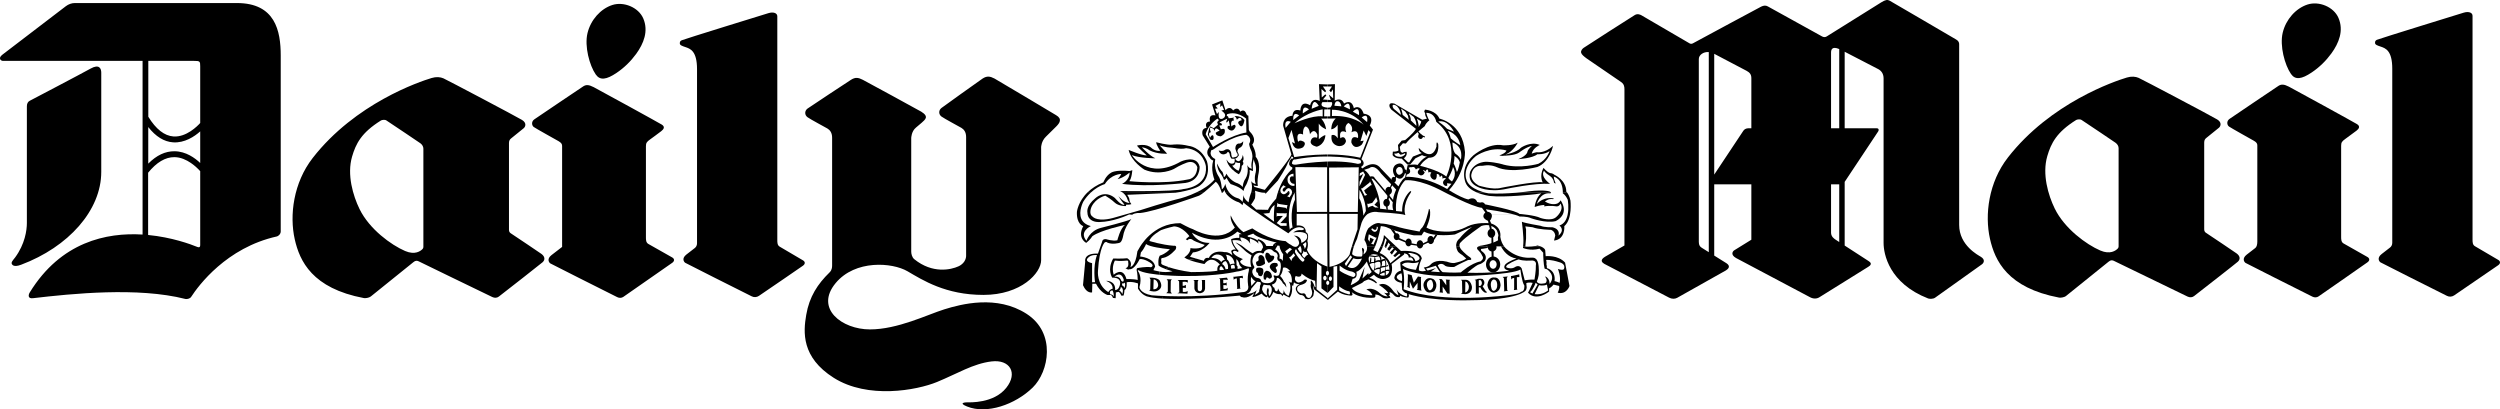 <?xml version="1.0" encoding="UTF-8" standalone="no"?>
<!-- Created with Inkscape (http://www.inkscape.org/) -->
<svg
   xmlns:svg="http://www.w3.org/2000/svg"
   xmlns="http://www.w3.org/2000/svg"
   version="1.0"
   width="250.001"
   height="40.932"
   id="svg27454">
  <rect
     width="250.001"
     height="40.932"
     x="0"
     y="0"
     style="opacity:1;fill:#ffffff;fill-opacity:1;fill-rule:evenodd;stroke:none;stroke-width:3;stroke-linecap:square;stroke-linejoin:miter;marker:none;marker-start:none;marker-mid:none;marker-end:none;stroke-miterlimit:4;stroke-dasharray:none;stroke-dashoffset:0;stroke-opacity:1;visibility:visible;display:inline;overflow:visible;enable-background:accumulate" />
  <path
     d="M 117.981,19.205 C 119.67,18.898 120.027,18.524 120.027,18.524 C 121.205,17.597 120.69,16.12 120.69,16.12 C 120.077,14.672 118.85,14.584 118.85,14.584 C 117.917,14.354 117.231,14.468 117.231,14.468 C 116.69,14.525 115.623,14.22 115.623,14.22 C 115.599,14.453 116.026,15.089 116.026,15.089 C 115.489,15.134 115.171,14.816 115.171,14.816 C 114.631,14.296 113.698,14.557 113.698,14.557 C 113.846,14.816 114.68,15.54 114.68,15.54 C 114.213,15.569 112.865,14.99 112.865,14.99 C 113.109,16.149 114.434,16.961 114.434,16.961 C 116.004,17.626 117.378,16.901 117.378,16.901 C 118.016,16.496 118.678,16.264 118.678,16.264 C 119.537,15.975 119.733,16.728 119.733,16.728 C 119.66,17.914 118.801,17.944 118.801,17.944 C 116.298,18.467 112.931,18.118 112.931,18.118 C 113.184,17.83 113.231,17.018 113.231,17.018 L 112.963,17.105 C 111.49,16.961 111.098,17.278 111.098,17.278 C 110.583,17.568 110.337,18.235 110.337,18.235 C 109.666,18.505 109.162,18.848 108.789,19.205 L 117.981,19.205 z"
     id="path25354"
     style="fill:#000000;fill-opacity:1;fill-rule:nonzero;stroke:none" />
  <path
     d="M 132.757,19.205 L 132.731,8.444 L 131.9,8.414 L 131.974,10.097 C 131.14,9.69 131.017,10.529 131.017,10.529 C 130.036,9.95 130.036,11.051 130.036,11.051 C 129.228,10.791 129.252,11.571 129.252,11.571 C 128.197,11.659 128.319,12.586 128.319,12.586 L 129.142,15.453 C 128.957,15.975 126.479,18.987 126.479,18.987 L 125.448,18.697 L 125.35,18.524 C 125.621,18.64 125.793,18.582 125.793,18.582 C 125.695,18.235 125.817,17.54 125.817,17.54 C 126.135,16.178 125.571,15.684 125.571,15.684 C 125.621,15.134 125.228,14.468 125.228,14.468 C 125.743,13.831 124.982,13.166 124.982,13.166 L 124.885,12.991 L 124.836,11.571 C 124.713,11.571 124.64,11.398 124.64,11.398 C 124.444,10.791 124.026,11.167 124.026,11.167 C 123.756,10.558 123.315,11.051 123.315,11.051 C 122.948,10.5 122.554,11.023 122.554,11.023 L 122.235,10.037 L 121.205,10.443 L 121.548,11.543 C 120.764,11.37 121.009,12.15 121.009,12.15 C 120.37,12.179 120.666,12.789 120.666,12.789 C 120.027,12.847 120.272,13.542 120.272,13.542 L 120.977,14.679 C 120.419,15.308 120.96,15.743 120.96,15.743 C 121.131,16.062 121.328,16.034 121.328,16.034 C 121.034,16.99 121.443,17.958 121.443,17.958 C 120.991,18.491 120.331,18.905 119.715,19.205 L 132.757,19.205 z"
     id="path25358"
     style="fill:#000000;fill-opacity:1;fill-rule:nonzero;stroke:none" />
  <path
     d="M 126.817,24.6 C 126.852,24.595 126.891,24.594 126.933,24.6 L 126.817,24.6 z"
     id="path25362"
     style="fill:#000000;fill-opacity:1;fill-rule:nonzero;stroke:none" />
  <path
     d="M 127.284,24.6 C 127.305,24.518 127.352,24.42 127.448,24.347 L 127.618,24.6 L 127.284,24.6 z"
     id="path25366"
     style="fill:#000000;fill-opacity:1;fill-rule:nonzero;stroke:none" />
  <path
     d="M 114.517,24.6 C 114.429,24.773 114.282,25.035 114.09,25.244 L 114.017,25.65 C 114.017,25.65 115.39,25.765 115.513,26.664 L 115.341,27.011 C 115.341,27.011 115.592,27.097 115.955,27.155 L 116.223,29.858 C 115.602,29.818 115.073,29.753 114.704,29.643 C 114.704,29.643 114.213,29.53 113.796,28.865 L 113.799,28.345 C 113.799,28.345 113.207,28.112 112.667,28.227 C 112.667,28.227 112.741,28.865 112.447,29.01 C 112.447,29.01 112.423,29.415 112.349,29.561 L 112.127,29.561 C 112.127,29.561 112.029,29.271 111.858,29.184 L 111.588,29.242 L 111.564,29.822 L 111.294,29.792 C 111.294,29.792 111.196,29.444 110.976,29.501 L 110.753,29.501 C 110.753,29.501 110.067,29.299 109.6,28.374 L 109.233,28.374 L 109.208,29.242 C 109.208,29.242 108.668,29.386 108.301,28.518 L 108.521,26.171 C 108.521,26.171 108.301,25.302 109.796,25.36 L 110.065,24.6 L 114.517,24.6 z"
     id="path25370"
     style="fill:#000000;fill-opacity:1;fill-rule:nonzero;stroke:none" />
  <path
     d="M 110.065,24.6 L 110.215,24.173 C 110.215,24.173 110.215,23.884 110.607,23.913 C 110.607,23.913 111.294,24.144 111.736,24.028 C 111.736,24.028 112.007,22.869 112.497,22.493 C 112.497,22.493 110.043,23.014 109.234,23.623 C 109.234,23.623 109.038,23.97 108.621,24.288 C 108.621,24.288 107.689,23.824 108.325,22.61 C 108.325,22.61 107.639,22.435 107.691,21.188 C 107.691,21.188 107.794,20.15 108.789,19.205 L 117.981,19.205 C 117.846,19.23 117.703,19.254 117.549,19.277 L 112.717,19.48 C 112.717,19.48 112.937,19.77 112.937,19.945 C 112.937,19.945 112.937,20.174 113.138,20.412 C 113.138,20.412 112.937,20.494 112.619,20.465 L 112.595,20.61 C 112.595,20.61 111.858,20.639 111.442,20.233 C 111.442,20.233 111.196,19.974 110.533,19.567 C 110.533,19.567 109.6,19.77 109.16,20.668 C 109.16,20.668 108.816,21.392 109.269,21.67 C 109.269,21.67 109.749,22.289 111.612,21.71 C 111.612,21.71 113.109,21.277 114.042,21.015 C 114.042,21.015 116.74,20.145 118.089,19.827 C 118.089,19.827 118.859,19.625 119.715,19.205 L 132.757,19.205 L 132.77,24.6 L 127.617,24.6 L 127.447,24.347 C 127.505,24.306 127.581,24.272 127.681,24.259 C 127.681,24.259 126.964,24.1 126.31,23.872 L 126.701,22.696 L 126.872,21.769 L 127.411,22.174 C 127.338,21.537 127.46,20.494 127.46,20.494 C 127.044,20.783 126.946,21.305 126.946,21.305 L 126.331,21.362 L 126.872,21.769 L 126.701,22.696 L 126.31,23.872 C 125.881,23.723 125.481,23.545 125.326,23.361 L 125.028,23.468 L 124.762,23.563 L 124.787,23.68 C 124.787,23.68 125.425,23.767 125.768,24.057 L 125.793,23.913 C 125.793,23.913 126.404,24.023 126.635,24.6 L 123.335,24.6 C 123.224,24.409 123.118,24.16 123.118,23.913 C 123.118,23.913 123.536,23.738 123.928,23.796 L 123.928,23.419 L 124.173,23.419 L 123.731,23.158 C 123.731,23.158 122.576,24.419 120.415,23.793 C 120.038,23.683 119.631,23.516 119.194,23.275 C 119.194,23.275 119.635,24.317 120.96,24.288 C 120.96,24.288 120.858,24.427 120.67,24.6 L 115.051,24.6 C 114.857,24.542 114.699,24.477 114.607,24.404 C 114.607,24.404 114.575,24.483 114.517,24.6 L 110.065,24.6 z"
     id="path25374"
     style="fill:#000000;fill-opacity:1;fill-rule:nonzero;stroke:none" />
  <path
     d="M 114.517,24.6 L 114.517,24.6 L 110.065,24.6 L 114.517,24.6 z"
     id="path25378"
     style="fill:#000000;fill-opacity:1;fill-rule:nonzero;stroke:none" />
  <path
     d="M 120.671,24.6 L 120.671,24.6 C 120.388,24.858 119.911,25.192 119.293,25.244 L 118.998,25.679 L 119.668,25.873 L 117.967,26.084 L 116.572,26.912 C 116.286,26.809 115.989,26.679 115.858,26.548 C 115.858,26.548 115.76,25.91 115.981,25.562 C 115.981,25.562 116.283,25.492 116.664,25.209 C 116.767,25.13 116.876,25.038 116.987,24.926 C 116.987,24.926 115.777,24.818 115.051,24.6 L 115.051,24.6 L 120.671,24.6 z"
     id="path25382"
     style="fill:#000000;fill-opacity:1;fill-rule:nonzero;stroke:none" />
  <path
     d="M 126.637,24.6 L 126.637,24.6 L 127.617,24.6 L 128.073,25.273 L 128.492,25.998 C 128.512,25.936 128.525,25.858 128.516,25.765 L 129.056,26.317 C 129.056,26.317 129.154,26.664 128.932,26.865 C 128.932,26.865 128.845,26.762 128.698,26.692 L 126.995,27.706 L 125.386,28.018 C 125.239,27.892 125.107,27.677 125.107,27.677 L 125.081,28.083 L 124.444,27.938 L 123.979,26.854 L 124.222,26.809 C 124.222,26.809 123.978,26.577 123.928,26.432 C 123.928,26.432 123.928,26.171 123.634,25.91 L 123.644,26.172 L 123.659,26.52 L 123.757,26.635 L 123.757,26.895 L 123.979,26.854 L 124.444,27.938 L 125.081,28.083 L 125.131,28.603 L 125.571,28.112 C 125.514,28.112 125.448,28.073 125.386,28.018 L 126.995,27.706 L 128.698,26.692 C 128.625,26.659 128.539,26.635 128.442,26.635 L 128.394,26.171 C 128.394,26.171 128.454,26.11 128.492,25.998 L 128.073,25.273 L 127.617,24.6 L 132.771,24.6 L 132.784,29.995 L 131.582,29.066 L 131.434,28.953 L 131.312,28.518 C 131.312,28.518 131.312,28.894 131.41,29.125 L 131.336,29.561 C 131.336,29.561 131.042,30.11 130.528,29.851 C 130.528,29.851 130.429,29.473 130.037,29.501 C 130.037,29.501 129.791,29.415 129.693,29.184 C 129.693,29.184 129.3,28.721 129.963,28.43 C 129.963,28.43 129.595,28.43 129.398,28.227 L 129.3,28.634 L 129.178,28.459 C 129.178,28.459 129.351,29.242 128.958,29.762 C 128.958,29.762 128.566,29.589 128.344,29.444 L 128.245,29.618 L 128.099,29.415 C 128.099,29.415 127.657,29.473 127.339,29.184 C 127.339,29.184 127.166,29.677 126.896,29.822 L 126.774,29.618 L 126.652,29.733 C 126.652,29.733 126.382,29.648 126.162,29.357 C 126.162,29.357 125.696,29.677 125.229,29.705 L 125.425,29.299 C 125.425,29.299 124.763,29.937 124.198,29.705 C 124.198,29.705 124.124,29.762 123.978,29.561 C 123.978,29.561 122.052,29.747 119.906,29.841 C 118.639,29.897 117.296,29.921 116.225,29.858 L 116.177,29.415 L 115.957,27.155 C 116.321,27.215 116.8,27.242 117.257,27.126 C 117.257,27.126 116.922,27.04 116.572,26.912 L 117.918,26.114 L 119.668,25.873 L 119.806,25.914 L 120.396,26.084 C 120.396,26.084 120.421,25.708 120.888,25.794 C 120.888,25.794 121.182,24.955 122.457,25.215 C 122.457,25.215 122.651,25.172 122.93,25.313 C 123.025,25.362 123.13,25.432 123.242,25.534 L 123.119,25.099 C 123.119,25.099 123.242,24.896 123.586,24.955 C 123.586,24.955 123.458,24.812 123.337,24.6 L 126.637,24.6 z"
     id="path25386"
     style="fill:#000000;fill-opacity:1;fill-rule:nonzero;stroke:none" />
  <path
     d="M 132.77,24.6 L 132.77,24.6 L 127.616,24.6 L 132.77,24.6 z"
     id="path25390"
     style="fill:#000000;fill-opacity:1;fill-rule:nonzero;stroke:none" />
  <path
     d="M 126.638,24.6 C 126.642,24.611 126.648,24.623 126.652,24.635 C 126.652,24.635 126.719,24.608 126.818,24.6 L 126.638,24.6 z"
     id="path25394"
     style="fill:#000000;fill-opacity:1;fill-rule:nonzero;stroke:none" />
  <path
     d="M 126.933,24.6 C 127.038,24.608 127.157,24.647 127.264,24.752 C 127.264,24.752 127.262,24.685 127.284,24.6 L 126.933,24.6 z"
     id="path25398"
     style="fill:#000000;fill-opacity:1;fill-rule:nonzero;stroke:none" />
  <path
     d="M 156.682,19.22 C 156.649,19.179 156.629,19.162 156.629,19.162 C 156.629,18.003 155.451,17.482 155.451,17.482 C 155.254,17.309 155.01,17.309 155.01,17.309 C 154.716,17.22 154.347,16.787 154.347,16.787 C 153.906,17.626 154.273,18.235 154.273,18.235 C 153.563,18.09 150.104,18.785 150.104,18.785 C 149.269,19.017 147.871,18.554 147.871,18.554 C 146.988,18.061 147.134,17.453 147.134,17.453 C 147.332,16.44 148.165,16.584 148.165,16.584 C 148.289,16.584 148.411,16.555 148.411,16.555 C 149.122,16.44 149.637,16.699 149.637,16.699 C 151.109,17.394 153.734,16.699 153.734,16.699 C 154.986,16.207 155.304,14.584 155.304,14.584 C 154.471,15.367 153.685,15.222 153.685,15.222 C 153.465,15.251 153.169,15.367 153.169,15.367 C 153.318,14.758 153.979,14.498 153.979,14.498 C 153.096,14.093 152.114,14.758 152.114,14.758 C 151.624,15.281 150.545,15.454 150.545,15.454 C 151.355,15.136 151.771,14.267 151.771,14.267 C 151.232,14.584 150.3,14.531 150.3,14.531 C 148.877,14.237 147.332,15.541 147.332,15.541 C 145.883,16.844 146.571,18.293 146.571,18.293 C 146.749,18.726 147.176,19.022 147.623,19.22 L 156.682,19.22 z"
     id="path25402"
     style="fill:#000000;fill-opacity:1;fill-rule:nonzero;stroke:none" />
  <path
     d="M 153.999,24.62 C 154.198,24.687 154.449,24.811 154.52,25.011 L 154.569,25.619 C 154.569,25.619 155.796,25.475 156.508,26.258 L 156.949,28.603 C 156.949,28.603 156.655,29.5 155.771,29.268 C 155.771,29.268 155.968,28.922 155.918,28.603 L 155.355,28.459 C 155.355,28.459 155.133,28.748 154.912,28.835 L 154.912,29.153 C 154.912,29.153 153.636,30.197 152.803,29.268 L 152.926,29.038 L 153.27,28.286 C 153.27,28.285 152.878,28.197 152.631,28.315 L 152.656,28.603 C 152.656,28.603 152.729,28.835 152.557,29.067 C 152.557,29.067 151.895,29.994 147.063,30.023 C 147.063,30.023 143.359,30.167 140.856,29.415 C 140.856,29.415 140.955,29.618 140.808,29.762 C 140.808,29.762 140.267,29.733 140.022,29.56 L 139.973,29.704 C 139.973,29.704 139.606,29.791 139.384,29.5 C 139.384,29.5 139.188,29.241 138.942,29.211 C 138.942,29.211 139.065,29.56 138.844,29.529 C 138.844,29.529 139.016,29.589 139.041,29.762 C 139.041,29.762 138.502,29.965 138.182,29.704 C 138.182,29.704 137.765,29.385 137.496,29.473 C 137.496,29.473 137.643,29.589 137.446,29.762 C 137.446,29.762 136.097,29.936 135.165,29.211 C 135.165,29.211 135.385,29.529 135.116,29.56 C 135.116,29.56 134.33,29.56 133.791,29.153 L 132.785,29.994 L 132.772,24.62 L 137.525,24.62 C 137.463,24.768 137.395,24.902 137.324,25.011 L 137.765,25.214 C 137.765,25.214 137.912,24.956 138.063,24.62 L 139.493,24.62 L 139.163,26.402 L 139.837,27.474 C 139.736,27.545 139.659,27.641 139.679,27.762 C 139.679,27.762 139.728,27.994 140.194,28.112 C 140.194,28.112 140.267,27.734 140.145,27.329 C 140.145,27.329 139.972,27.377 139.837,27.474 L 139.163,26.402 L 139.493,24.62 L 139.585,24.62 L 140.095,25.098 C 140.095,25.098 142.034,24.925 142.181,25.851 C 142.181,25.851 141.863,26.46 141.887,27.038 C 141.887,27.038 142.132,27.214 142.598,27.068 L 142.377,26.749 C 142.377,26.749 142.843,26.72 143.087,26.431 C 143.087,26.431 143.506,25.881 144.707,26.17 C 144.707,26.17 145.247,26.402 145.616,26.258 C 145.616,26.258 146.326,26.113 146.62,25.851 L 146.228,25.504 C 146.228,25.504 146.008,25.388 145.812,25.185 C 145.812,25.185 145.642,24.939 145.617,24.62 L 148.585,24.62 L 148.781,24.789 C 148.417,24.869 148.118,24.896 148.118,24.896 C 148.043,25.041 148.192,25.128 148.192,25.128 C 148.902,25.65 148.436,26.141 148.436,26.141 C 148.094,26.431 147.921,26.431 147.921,26.431 C 147.553,26.547 146.744,27.271 146.744,27.271 C 149.074,27.358 150.914,27.068 150.914,27.068 C 150.079,26.895 150.572,26.402 150.572,26.402 C 150.938,26.084 151.651,25.851 151.651,25.851 C 150.792,25.734 150.31,25.053 150.089,24.62 L 152.536,24.62 L 152.533,24.663 C 152.533,24.663 153.083,24.682 153.467,24.62 L 153.999,24.62 z"
     id="path25406"
     style="fill:#000000;fill-opacity:1;fill-rule:nonzero;stroke:none" />
  <path
     d="M 149.339,24.62 C 149.155,24.694 148.959,24.748 148.779,24.789 L 148.583,24.62 L 149.339,24.62 z"
     id="path25410"
     style="fill:#000000;fill-opacity:1;fill-rule:nonzero;stroke:none" />
  <path
     d="M 138.063,24.62 C 138.226,24.264 138.393,23.819 138.393,23.505 L 139.506,24.547 L 139.493,24.62 L 139.506,24.547 L 139.584,24.62 L 138.063,24.62 z"
     id="path25414"
     style="fill:#000000;fill-opacity:1;fill-rule:nonzero;stroke:none" />
  <path
     d="M 132.757,19.22 L 132.731,8.444 L 133.495,8.415 L 133.471,10.066 C 133.471,10.066 134.134,9.661 134.404,10.356 C 134.404,10.356 135.162,9.805 135.385,10.82 C 135.385,10.82 136.021,10.356 136.365,11.371 C 136.365,11.371 137.542,11.428 136.978,12.558 L 137.298,12.963 L 136.141,15.917 C 136.141,15.917 136.684,16.351 136.095,16.699 L 136.243,16.844 C 136.243,16.844 137.37,15.888 138.083,16.844 L 138.427,17.203 L 138.708,17.495 L 138.814,17.604 L 139.113,17.916 L 139.848,18.641 C 139.848,18.641 140.143,17.974 140.511,17.742 L 140.683,16.931 L 140.757,16.526 C 140.757,16.526 141.37,16.381 141.762,16.497 C 141.762,16.497 142.228,15.83 142.695,15.657 C 142.695,15.657 142.375,15.628 142.204,15.511 L 141.542,15.83 L 141.051,16.411 C 141.051,16.411 140.928,16.526 140.732,16.44 L 140.169,15.86 C 140.169,15.86 139.48,15.888 139.26,15.511 L 139.284,15.164 C 139.284,15.164 139.652,15.192 139.848,15.048 L 139.799,14.498 L 140.169,14.064 L 140.511,14.007 C 140.511,14.007 141.322,13.368 141.594,12.888 L 139.138,10.964 L 138.99,10.762 C 138.99,10.762 138.719,10.181 139.432,10.356 L 142.228,11.978 L 142.695,11.862 C 142.695,11.862 142.473,11.544 142.523,11.371 L 142.425,11.138 L 142.499,10.964 C 142.499,10.964 143.578,11.021 143.946,11.862 C 143.946,11.862 146.277,12.325 146.497,15.192 C 146.497,15.192 146.595,17.163 144.903,19.017 C 144.903,19.017 145.035,19.1 145.238,19.22 C 145.661,19.468 146.392,19.865 146.84,19.945 C 146.84,19.945 147.454,19.567 147.724,20.204 L 148.018,20.262 C 148.018,20.262 148.336,20.118 148.509,20.436 C 148.509,20.436 151.649,21.045 151.943,21.392 C 151.943,21.392 153.489,21.508 154.053,21.798 C 154.053,21.798 155.156,22.175 155.646,21.681 C 155.646,21.681 156.457,20.987 156.041,20.349 C 156.041,20.349 155.967,20.668 155.622,20.639 C 155.622,20.639 155.084,20.523 154.419,20.639 L 154.445,20.494 C 154.445,20.494 154.027,20.494 153.465,20.697 C 153.465,20.697 153.563,19.77 154.127,19.335 C 154.127,19.335 153.832,19.365 153.538,19.422 C 153.538,19.422 150.496,19.77 148.975,19.596 C 148.975,19.596 148.278,19.514 147.623,19.22 L 156.682,19.22 C 156.77,19.327 156.955,19.59 157.046,20.06 C 157.046,20.06 157.266,21.913 156.433,22.61 C 156.433,22.61 156.555,23.941 155.402,24.057 L 155.524,23.564 C 155.524,23.564 155.524,23.158 155.108,22.985 C 155.108,22.985 153.807,22.955 153.266,22.725 L 152.532,22.637 L 152.606,22.927 L 152.606,23.854 L 152.536,24.622 L 145.617,24.622 C 145.597,24.372 145.67,24.08 145.981,23.825 C 145.981,23.825 146.161,23.579 146.478,23.277 L 147.65,23.825 L 148.583,24.622 L 147.65,23.825 L 146.478,23.277 C 146.673,23.09 146.92,22.884 147.208,22.695 C 147.208,22.695 146.448,22.985 145.491,23.448 C 145.491,23.448 143.455,23.738 142.401,23.158 L 142.154,23.535 L 141.395,23.535 C 141.395,23.535 139.676,23.216 138.793,22.782 C 138.793,22.782 138.733,22.747 138.613,22.706 C 138.493,22.667 138.316,22.622 138.083,22.61 C 138.083,22.61 137.871,23.814 137.524,24.622 L 132.77,24.622 L 132.757,19.22"
     id="path25418"
     style="fill:#000000;fill-opacity:1;fill-rule:nonzero;stroke:none" />
  <path
     d="M 150.086,24.62 C 149.978,24.409 149.932,24.258 149.932,24.258 C 149.792,24.413 149.577,24.533 149.339,24.62 L 150.086,24.62 z"
     id="path25422"
     style="fill:#000000;fill-opacity:1;fill-rule:nonzero;stroke:none" />
  <path
     d="M 153.465,24.62 C 153.573,24.604 153.668,24.58 153.734,24.549 C 153.734,24.549 153.851,24.569 153.996,24.62 L 153.465,24.62 z"
     id="path25426"
     style="fill:#000000;fill-opacity:1;fill-rule:nonzero;stroke:none" />
  <path
     d="M 140.659,17.018 L 140.487,16.932 C 140.267,15.918 139.506,16.526 139.506,16.526 C 139.04,17.047 139.506,17.627 139.506,17.627 L 139.726,17.394 C 139.384,16.903 139.874,16.7 139.874,16.7 C 140.365,16.642 140.267,17.25 140.267,17.25 C 139.849,17.773 139.653,17.25 139.653,17.25 L 139.432,17.541 C 140.218,18.38 140.487,17.337 140.487,17.337 L 140.659,17.337 L 140.659,17.018 z"
     id="path25430"
     style="fill:#000000;fill-opacity:1;fill-rule:nonzero;stroke:none" />
  <path
     d="M 139.665,24.014 C 139.828,24.014 139.959,23.858 139.959,23.665 C 139.959,23.473 139.828,23.317 139.665,23.317 C 139.502,23.317 139.37,23.473 139.37,23.665 C 139.37,23.858 139.502,24.014 139.665,24.014"
     id="path25434"
     style="fill:#000000;fill-opacity:1;fill-rule:nonzero;stroke:none" />
  <path
     d="M 140.855,24.634 C 141.028,24.634 141.167,24.46 141.167,24.244 C 141.167,24.03 141.028,23.856 140.855,23.856 C 140.683,23.856 140.544,24.03 140.544,24.244 C 140.544,24.46 140.683,24.634 140.855,24.634"
     id="path25440"
     style="fill:#000000;fill-opacity:1;fill-rule:nonzero;stroke:none" />
  <path
     d="M 141.996,24.843 C 142.179,24.843 142.326,24.66 142.326,24.434 C 142.326,24.208 142.179,24.024 141.996,24.024 C 141.815,24.024 141.668,24.208 141.668,24.434 C 141.668,24.66 141.815,24.843 141.996,24.843"
     id="path25446"
     style="fill:#000000;fill-opacity:1;fill-rule:nonzero;stroke:none" />
  <path
     d="M 143.076,24.409 C 143.257,24.409 143.404,24.226 143.404,24 C 143.404,23.774 143.257,23.591 143.076,23.591 C 142.892,23.591 142.746,23.774 142.746,24 C 142.746,24.226 142.892,24.409 143.076,24.409"
     id="path25452"
     style="fill:#000000;fill-opacity:1;fill-rule:nonzero;stroke:none" />
  <path
     d="M 139.016,22.839 L 139.507,23.533 L 139.801,23.94 L 140.544,24.244 L 141.052,24.473 L 141.788,24.577 L 142.255,24.519 L 142.891,24.23 L 143.407,23.998 L 143.75,23.476 L 143.565,23.447 L 143.333,23.795 L 142.819,24.084 L 142.229,24.374 L 141.667,24.431 L 141.076,24.316 L 140.609,24.106 L 139.899,23.795 L 139.605,23.36 L 139.432,23.042 L 139.016,22.839 z"
     id="path25458"
     style="fill:#000000;fill-opacity:1;fill-rule:nonzero;stroke:none" />
  <path
     d="M 139.432,17.8 L 139.578,17.482 L 139.652,17.626 L 139.53,17.944 L 139.432,17.8 z"
     id="path25462"
     style="fill:#000000;fill-opacity:1;fill-rule:nonzero;stroke:none" />
  <path
     d="M 149.858,25.937 C 149.961,26.076 150.021,26.253 150.021,26.447 C 150.021,26.889 149.702,27.246 149.31,27.246 C 148.918,27.246 148.6,26.889 148.6,26.447 C 148.6,26.006 148.918,25.648 149.31,25.648 C 149.53,25.648 149.726,25.761 149.858,25.937 L 149.686,26.026 L 149.639,26.274 C 149.582,26.123 149.457,26.017 149.31,26.017 C 149.113,26.017 148.952,26.209 148.952,26.447 C 148.952,26.684 149.113,26.877 149.31,26.877 C 149.507,26.877 149.668,26.684 149.668,26.447 C 149.668,26.386 149.657,26.328 149.639,26.274 L 149.686,26.026 L 149.858,25.937 z"
     id="path25468"
     style="fill:#000000;fill-opacity:1;fill-rule:nonzero;stroke:none" />
  <path
     d="M 149.22,25.147 C 149.46,25.147 149.654,24.964 149.654,24.738 C 149.654,24.512 149.46,24.329 149.22,24.329 C 148.98,24.329 148.787,24.512 148.787,24.738 C 148.787,24.964 148.98,25.147 149.22,25.147"
     id="path25472"
     style="fill:#000000;fill-opacity:1;fill-rule:nonzero;stroke:none" />
  <path
     d="M 149.146,25.012 L 149.171,25.824 L 149.367,25.824 L 149.355,24.999 L 149.146,25.012 z"
     id="path25478"
     style="fill:#000000;fill-opacity:1;fill-rule:nonzero;stroke:none" />
  <path
     d="M 121.549,10.587 L 122.039,10.326 L 122.015,10.702 L 122.211,10.529 L 122.408,10.994 L 122.137,11.051 L 122.31,11.195 C 122.678,11.485 122.433,11.745 122.433,11.745 L 122.286,11.858 C 121.697,12.09 121.893,11.195 121.893,11.195 L 121.697,11.398 L 121.501,10.876 L 121.77,10.847 L 121.549,10.587 z"
     id="path25482"
     style="fill:#ffffff;fill-opacity:1;fill-rule:nonzero;stroke:none" />
  <path
     d="M 121.009,12.76 C 121.45,12.818 121.474,13.136 121.474,13.136 C 121.499,12.528 121.964,13.07 121.964,13.07 C 121.672,13.165 121.572,13.283 121.572,13.283 C 121.572,13.63 122.088,13.63 122.088,13.63 C 122.554,13.397 122.48,13.136 122.48,13.136 C 122.554,12.731 122.088,12.933 122.088,12.933 L 121.926,12.554 L 122.186,12.528 L 122.186,12.384 L 121.941,12.239 L 122.726,11.862 L 122.627,12.181 L 122.676,12.268 L 122.872,12.035 L 122.995,12.586 C 122.652,12.528 122.774,12.847 122.774,12.847 C 123.241,13.339 123.487,12.818 123.487,12.818 C 123.683,12.557 123.437,12.471 123.437,12.471 C 123.168,12.557 123.143,12.674 123.143,12.674 C 122.995,11.948 123.389,12.065 123.389,12.065 C 123.29,11.717 123.382,11.568 123.382,11.568 C 123.653,11.684 123.683,11.977 123.683,11.977 C 124.1,11.515 124.166,12.027 124.166,12.027 C 123.636,12.124 123.879,12.413 123.879,12.413 C 124.296,13.078 124.444,12.007 124.444,12.007 C 124.1,11.544 123.437,11.601 123.437,11.601 L 123.29,11.775 L 122.872,11.833 L 122.799,11.63 L 122.676,11.601 L 122.701,11.427 C 123.707,11.051 124.615,11.862 124.615,11.862 L 124.64,13.252 C 123.143,13.483 121.303,14.701 121.303,14.701 L 120.568,13.427 C 120.813,12.442 121.745,11.862 121.745,11.862 L 121.892,12.007 L 121.719,12.209 L 121.794,12.471 L 121.376,12.818 L 121.033,12.645 L 120.911,12.877 L 120.781,13.444 L 121.006,13.948 C 121.521,14.18 121.327,13.572 121.327,13.572 C 121.18,13.397 121.009,13.774 121.009,13.774 C 120.715,13.194 121.107,13.223 121.107,13.223 C 120.96,13.05 121.009,12.76 121.009,12.76"
     id="path25486"
     style="fill:#ffffff;fill-opacity:1;fill-rule:nonzero;stroke:none" />
  <path
     d="M 124.64,13.481 C 123.168,13.596 121.401,14.904 121.401,14.904 C 121.205,15.049 121.156,14.99 121.156,14.99 C 120.813,15.629 121.524,15.901 121.524,15.901 C 121.352,16.857 121.818,17.568 121.818,17.568 C 122.137,17.975 122.187,18.93 122.187,18.93 C 122.456,18.756 122.529,18.38 122.529,18.38 C 122.775,19.568 123.707,19.799 123.707,19.799 C 124.075,19.886 124.248,20.204 124.248,20.204 C 124.346,19.857 124.321,19.51 124.321,19.51 C 124.444,19.974 124.86,20.233 124.86,20.233 C 124.909,19.799 125.056,19.422 125.056,19.422 C 125.35,18.756 125.105,18.091 125.105,18.091 C 125.252,18.351 125.571,18.409 125.571,18.409 C 125.376,17.8 125.571,17.25 125.571,17.25 C 125.695,16.641 125.448,16.208 125.448,16.208 L 125.154,15.136 C 124.934,14.702 124.909,14.391 124.909,14.391 C 125.277,13.753 124.64,13.481 124.64,13.481"
     id="path25490"
     style="fill:#ffffff;fill-opacity:1;fill-rule:nonzero;stroke:none" />
  <path
     d="M 121.868,15.048 C 122.333,15.192 122.531,14.961 122.531,14.961 C 123.021,14.758 123.119,15.308 123.119,15.308 C 123.119,15.569 123.217,15.743 123.217,15.743 C 123.559,15.773 123.731,15.599 123.731,15.599 C 123.853,15.424 123.659,15.251 123.659,15.251 C 123.586,15.019 123.535,14.874 123.535,14.874 C 123.535,14.323 123.904,14.352 123.904,14.352 C 124.15,14.381 124.32,14.121 124.32,14.121 C 124.346,14.672 123.954,14.787 123.954,14.787 C 123.684,14.961 123.755,15.192 123.755,15.192 C 124.002,15.599 123.806,15.628 123.806,15.628 C 123.659,15.975 123.143,15.86 123.143,15.86 C 122.947,15.599 122.971,15.395 122.971,15.395 C 122.775,14.99 122.702,15.308 122.702,15.308 C 122.064,15.713 121.868,15.048 121.868,15.048"
     id="path25494"
     style="fill:#000000;fill-opacity:1;fill-rule:nonzero;stroke:none" />
  <path
     d="M 123.903,16.12 C 124.271,15.917 124.271,15.482 124.271,15.482 C 124.467,15.976 124.271,16.12 124.271,16.12 C 124.467,16.438 124.173,16.584 124.173,16.584 C 124.173,17.164 123.879,17.424 123.879,17.424 C 122.701,16.757 122.652,15.947 122.652,15.947 C 123.02,16.613 123.412,16.294 123.412,16.294 C 123.511,16.178 123.458,15.8 123.458,15.8 C 123.458,15.8 123.412,15.511 123.511,15.831 C 123.609,16.149 123.903,16.12 123.903,16.12"
     id="path25498"
     style="fill:#000000;fill-opacity:1;fill-rule:nonzero;stroke:none" />
  <path
     d="M 123.218,16.554 C 123.488,16.958 123.857,17.075 123.857,17.075 C 124.077,16.64 124.003,16.293 124.003,16.293 C 123.709,16.322 123.563,16.207 123.563,16.207 C 123.465,16.611 123.218,16.554 123.218,16.554"
     id="path25502"
     style="fill:#ffffff;fill-opacity:1;fill-rule:nonzero;stroke:none" />
  <path
     d="M 121.697,16.352 C 122.015,16.961 122.137,17.077 122.137,17.077 C 122.359,17.221 122.384,17.714 122.384,17.714 C 122.58,17.626 122.63,17.366 122.63,17.366 C 123.12,18.177 123.757,18.323 123.757,18.323 C 124.052,18.438 124.273,18.698 124.273,18.698 C 124.321,18.119 124.542,17.887 124.542,17.887 C 124.934,17.25 124.713,16.496 124.713,16.496 C 124.886,16.845 125.18,16.873 125.18,16.873 C 125.108,16.584 125.156,16.294 125.156,16.294 C 125.254,15.888 125.278,15.136 125.278,15.136 L 125.474,15.773 C 125.18,16.149 125.303,17.106 125.303,17.106 C 125.132,17.048 124.96,16.99 124.96,16.99 C 125.058,17.597 124.642,18.438 124.642,18.438 C 124.395,18.814 124.347,19.103 124.347,19.103 C 124.052,18.698 123.07,18.409 123.07,18.409 C 122.85,18.177 122.654,17.771 122.654,17.771 C 122.532,18.033 122.384,17.975 122.384,17.975 C 122.286,17.597 121.941,17.192 121.941,17.192 C 121.697,16.788 121.697,16.352 121.697,16.352"
     id="path25506"
     style="fill:#000000;fill-opacity:1;fill-rule:nonzero;stroke:none" />
  <path
     d="M 120.617,21.798 C 121.082,22.377 121.255,22.523 121.255,22.523 C 121.598,22.928 122.064,23.131 122.064,23.131 C 121.156,23.131 120.617,22.145 120.617,22.145 C 120.47,21.855 120.494,21.74 120.494,21.74 L 120.617,21.798 z"
     id="path25526"
     style="fill:#000000;fill-opacity:1;fill-rule:nonzero;stroke:none" />
  <path
     d="M 121.205,21.334 C 121.45,22.029 122.48,22.725 122.48,22.725 C 122.726,22.782 122.652,22.987 122.652,22.987 C 122.456,23.013 122.358,22.898 122.358,22.898 C 121.45,22.579 121.131,21.537 121.131,21.537 C 120.935,21.16 121.205,21.334 121.205,21.334"
     id="path25530"
     style="fill:#000000;fill-opacity:1;fill-rule:nonzero;stroke:none" />
  <path
     d="M 121.745,21.073 C 122.064,21.681 122.996,22.492 122.996,22.492 C 123.094,22.578 123.266,22.696 123.266,22.696 C 123.192,22.754 123.045,22.754 123.045,22.754 C 122.235,22.318 121.721,21.362 121.721,21.362 C 121.549,21.015 121.745,21.073 121.745,21.073"
     id="path25534"
     style="fill:#000000;fill-opacity:1;fill-rule:nonzero;stroke:none" />
  <path
     d="M 109.701,25.506 C 109.26,26.694 109.505,28.216 109.505,28.216 L 109.209,28.228 L 109.209,26.318 C 108.425,26.144 108.766,25.824 108.766,25.824 C 109.084,25.419 109.701,25.506 109.701,25.506"
     id="path25538"
     style="fill:#ffffff;fill-opacity:1;fill-rule:nonzero;stroke:none" />
  <path
     d="M 111.246,29.039 C 111.418,29.299 111.368,29.677 111.368,29.677 C 111.294,29.415 111.024,29.439 111.024,29.439 C 110.877,29.034 111.246,29.039 111.246,29.039"
     id="path25542"
     style="fill:#ffffff;fill-opacity:1;fill-rule:nonzero;stroke:none" />
  <path
     d="M 111.909,29.039 C 112.081,28.924 112.081,28.692 112.081,28.692 C 112.447,28.865 112.227,29.415 112.227,29.415 C 112.153,29.154 111.909,29.039 111.909,29.039"
     id="path25546"
     style="fill:#ffffff;fill-opacity:1;fill-rule:nonzero;stroke:none" />
  <path
     d="M 111.442,27.678 C 112.007,27.563 112.129,28.083 112.129,28.083 C 112.399,28.315 112.375,27.968 112.375,27.968 C 112.081,27.013 111.442,27.678 111.442,27.678"
     id="path25550"
     style="fill:#ffffff;fill-opacity:1;fill-rule:nonzero;stroke:none" />
  <path
     d="M 112.22,28.331 C 112.392,28.389 112.473,28.256 112.473,28.256 C 112.595,28.574 112.423,28.806 112.423,28.806 C 112.375,28.547 112.203,28.547 112.203,28.547 L 112.22,28.331 z"
     id="path25554"
     style="fill:#ffffff;fill-opacity:1;fill-rule:nonzero;stroke:none" />
  <path
     d="M 112.643,27.91 C 112.298,26.606 111.368,27.475 111.368,27.475 C 111.122,26.694 111.49,26.057 111.49,26.057 C 112.004,26.144 112.692,26.057 112.692,26.057 C 112.863,26.057 112.815,26.172 112.815,26.172 C 112.937,26.809 112.545,26.809 112.545,26.809 C 112.839,27.041 112.913,26.925 112.913,26.925 C 113.453,27.012 113.968,25.907 113.968,25.907 C 114.459,25.85 115.096,26.317 115.096,26.317 C 115.464,26.606 115.096,26.723 115.096,26.723 C 114.606,26.635 113.747,26.809 113.747,26.809 C 113.624,26.867 113.674,27.07 113.674,27.07 C 113.747,27.274 113.772,27.997 113.772,27.997 C 113.33,27.881 112.643,27.91 112.643,27.91"
     id="path25558"
     style="fill:#ffffff;fill-opacity:1;fill-rule:nonzero;stroke:none" />
  <path
     d="M 113.822,27.011 C 114.779,27.591 118.385,27.603 118.385,27.603 C 121.818,27.632 123.684,27.156 123.684,27.156 C 124.124,27.126 124.811,26.838 124.811,26.838 C 124.934,26.78 124.885,27.068 124.885,27.068 C 124.665,27.88 124.837,28.692 124.837,28.692 C 124.837,29.242 124.246,29.213 124.246,29.213 C 119.218,29.907 115.171,29.531 115.171,29.531 C 113.993,29.328 113.944,28.72 113.944,28.72 C 114.238,27.736 113.846,27.185 113.846,27.185 C 113.724,27.068 113.822,27.011 113.822,27.011 M 114.942,24.098 C 115.065,23.577 116.102,23.014 116.102,23.014 C 116.617,22.812 117.403,22.638 117.403,22.638 C 118.285,22.667 118.94,23.614 118.94,23.614 L 118.58,23.914 L 118.727,24.029 C 119.046,23.711 119.364,24.058 119.364,24.058 C 119.683,24.231 120.471,24.491 120.471,24.491 C 120.103,25.014 119.046,24.811 119.046,24.811 C 119.07,25.361 118.433,25.737 118.433,25.737 C 118.874,26.115 120.444,26.404 120.444,26.404 C 121.058,25.593 121.67,26.172 121.67,26.172 C 121.817,26.259 121.989,26.462 121.989,26.462 C 121.646,26.606 121.744,27.07 121.744,27.07 C 121.058,27.214 119.119,27.211 119.119,27.211 C 117.18,26.951 116.225,26.462 116.225,26.462 C 116.052,26.347 116.137,26.201 116.137,26.201 L 116.125,25.998 C 116.078,25.767 116.298,25.795 116.298,25.795 C 116.984,25.679 117.574,24.927 117.574,24.927 C 117.745,24.491 117.378,24.578 117.378,24.578 C 116.176,24.491 114.942,24.098 114.942,24.098"
     id="path25562"
     style="fill:#ffffff;fill-opacity:1;fill-rule:nonzero;stroke:none" />
  <path
     d="M 121.132,25.794 C 121.574,25.157 122.187,25.591 122.187,25.591 C 122.335,25.679 122.481,25.997 122.481,25.997 C 122.211,25.997 122.124,26.228 122.124,26.228 C 121.879,25.765 121.132,25.794 121.132,25.794"
     id="path25570"
     style="fill:#ffffff;fill-opacity:1;fill-rule:nonzero;stroke:none" />
  <path
     d="M 121.967,27.011 C 121.893,26.721 122.113,26.606 122.113,26.606 C 122.285,26.721 122.407,26.982 122.407,26.982 C 122.285,27.011 121.967,27.011 121.967,27.011"
     id="path25574"
     style="fill:#ffffff;fill-opacity:1;fill-rule:nonzero;stroke:none" />
  <path
     d="M 122.211,26.412 C 122.505,26.556 122.555,26.925 122.555,26.925 L 122.799,26.897 C 122.873,26.375 122.579,26.114 122.579,26.114 C 122.285,26.142 122.211,26.412 122.211,26.412"
     id="path25578"
     style="fill:#ffffff;fill-opacity:1;fill-rule:nonzero;stroke:none" />
  <path
     d="M 122.554,25.476 C 122.726,25.562 122.698,25.939 122.698,25.939 C 122.918,26.084 123.006,26.461 123.006,26.461 C 123.178,26.345 123.461,26.374 123.461,26.374 C 123.315,25.418 122.554,25.476 122.554,25.476"
     id="path25582"
     style="fill:#ffffff;fill-opacity:1;fill-rule:nonzero;stroke:none" />
  <path
     d="M 123.081,26.577 L 123.12,26.867 L 123.488,26.838 C 123.512,26.635 123.414,26.491 123.414,26.491 C 123.194,26.433 123.081,26.577 123.081,26.577"
     id="path25586"
     style="fill:#ffffff;fill-opacity:1;fill-rule:nonzero;stroke:none" />
  <path
     d="M 125.499,19.074 C 125.572,19.364 125.499,19.827 125.499,19.827 C 125.401,20.059 125.105,20.465 125.105,20.465 L 125.621,20.956 L 126.798,20.985 C 126.946,20.58 127.619,19.856 127.619,19.856 C 128.084,17.77 129.228,16.901 129.228,16.901 L 129.228,16.728 C 128.958,16.67 128.908,16.41 128.908,16.41 C 128.908,16.003 129.202,15.83 129.202,15.83 C 129.326,15.974 129.326,15.742 129.326,15.742 C 129.252,15.655 129.154,15.655 129.154,15.655 L 129.088,15.801 L 128.785,16.294 C 128.637,16.757 127.78,18.061 127.78,18.061 C 127.484,18.349 126.578,19.364 126.578,19.364 L 126.456,19.276 C 126.137,19.305 125.499,19.074 125.499,19.074"
     id="path25590"
     style="fill:#ffffff;fill-opacity:1;fill-rule:nonzero;stroke:none" />
  <path
     d="M 114.925,29.044 L 115.023,28.953 L 115.047,27.933 L 114.949,27.769 C 115.728,27.726 115.957,28.037 115.957,28.037 C 116.49,28.928 115.6,29.13 115.6,29.13 C 115.195,29.196 114.925,29.044 114.925,29.044 M 116.666,27.922 L 117.205,27.938 C 117.046,28.005 117.077,28.224 117.077,28.224 L 117.064,29.173 C 117.134,29.262 117.187,29.357 117.187,29.357 L 116.625,29.318 C 116.755,29.222 116.782,29.15 116.782,29.15 L 116.784,28.157 C 116.787,28.027 116.666,27.922 116.666,27.922 M 117.762,27.998 L 118.771,28.003 L 118.789,28.264 C 118.654,28.169 118.482,28.176 118.482,28.176 L 118.263,28.178 L 118.267,28.581 L 118.39,28.581 L 118.599,28.499 L 118.58,28.814 L 118.42,28.777 L 118.279,28.785 L 118.279,29.185 C 118.44,29.207 118.494,29.191 118.494,29.191 C 118.648,29.191 118.768,29.104 118.768,29.104 L 118.747,29.369 L 117.98,29.334 L 117.784,29.334 C 117.745,29.305 117.795,29.293 117.795,29.293 C 117.843,29.293 117.93,29.234 117.93,29.234 L 117.909,28.154 C 117.878,28.083 117.762,27.998 117.762,27.998 M 119.311,27.997 L 119.845,28.003 C 119.801,28.054 119.771,28.178 119.771,28.178 L 119.771,28.873 C 119.783,29.155 120.004,29.117 120.004,29.117 C 120.244,29.097 120.206,28.765 120.206,28.765 L 120.2,28.076 C 120.182,28.054 120.163,28.002 120.163,28.002 L 120.525,27.999 C 120.482,28.044 120.507,28.112 120.507,28.112 L 120.507,28.866 C 120.464,29.306 119.986,29.326 119.986,29.326 C 119.445,29.289 119.439,28.815 119.439,28.815 L 119.439,28.112 C 119.434,28.039 119.311,27.997 119.311,27.997 M 121.868,27.84 L 122.702,27.765 L 122.792,28.001 C 122.694,27.963 122.536,27.976 122.536,27.976 L 122.322,27.976 L 122.328,28.324 L 122.536,28.315 C 122.578,28.286 122.664,28.243 122.664,28.243 L 122.67,28.562 C 122.616,28.512 122.548,28.512 122.548,28.512 L 122.333,28.515 L 122.343,28.895 L 122.585,28.888 C 122.664,28.881 122.769,28.771 122.769,28.771 L 122.762,29.034 L 121.954,29.12 C 122.003,29.098 122.039,29.048 122.039,29.048 L 122.007,27.932 C 121.996,27.86 121.868,27.84 121.868,27.84 M 123.346,27.714 L 123.37,27.975 C 123.455,27.851 123.683,27.837 123.683,27.837 L 123.721,28.837 L 123.677,28.902 L 124.077,28.854 L 124.015,28.8 L 123.974,27.808 C 124.17,27.736 124.303,27.846 124.303,27.846 L 124.266,27.563 L 124.222,27.584 L 123.425,27.678 L 123.34,27.671 L 123.346,27.714 z"
     id="path25594"
     style="fill:#000000;fill-opacity:1;fill-rule:nonzero;stroke:none" />
  <path
     d="M 126.111,25.099 L 126.307,24.723 C 126.257,24.287 125.841,24.057 125.841,24.057 C 125.793,24.172 125.841,24.375 125.841,24.375 C 125.645,24.057 125.006,23.854 125.006,23.854 C 124.934,23.999 125.032,24.375 125.032,24.375 C 124.712,23.767 124.025,23.738 124.025,23.738 C 124.025,23.999 124.198,24.172 124.198,24.172 C 123.88,23.94 123.241,24.028 123.241,24.028 C 123.339,24.637 123.853,25.07 123.853,25.07 L 123.805,25.215 C 123.413,24.955 123.308,25.158 123.308,25.158 C 123.271,25.192 123.315,25.273 123.315,25.273 C 123.511,25.62 124.296,25.911 124.296,25.911 C 124.075,25.997 124.002,26.171 124.002,26.171 C 124.272,26.721 125.13,26.692 125.13,26.692 C 124.909,25.997 125.203,25.417 125.203,25.417 C 125.547,24.984 126.111,25.099 126.111,25.099"
     id="path25622"
     style="fill:#ffffff;fill-opacity:1;fill-rule:nonzero;stroke:none" />
  <path
     d="M 125.327,25.361 C 124.885,25.159 124.198,24.578 124.198,24.578 C 123.904,24.376 123.535,24.231 123.535,24.231 L 124.002,24.608 C 124.272,24.841 124.444,25.015 124.444,25.015 C 124.59,25.188 125.155,25.537 125.155,25.537 L 125.327,25.361 z"
     id="path25626"
     style="fill:#000000;fill-opacity:1;fill-rule:nonzero;stroke:none" />
  <path
     d="M 125.376,26.577 C 125.13,26.144 125.303,25.825 125.303,25.825 C 125.499,25.187 126.111,25.274 126.111,25.274 C 126.431,25.476 126.407,25.187 126.407,25.187 C 126.775,24.724 127.192,24.984 127.192,24.984 C 127.387,25.215 127.634,25.274 127.634,25.274 C 127.878,25.564 127.731,25.737 127.731,25.737 C 127.707,25.939 127.805,26.056 127.805,26.056 C 128.099,26.144 128.075,26.491 128.075,26.491 C 128.148,26.867 127.903,27.504 127.903,27.504 C 127.682,27.678 127.462,27.533 127.462,27.533 C 127.289,27.562 127.362,27.619 127.362,27.619 C 127.535,27.91 127.362,28.054 127.362,28.054 C 127.068,28.374 126.676,28.315 126.676,28.315 C 126.137,28.315 126.111,28.054 126.111,28.054 C 126.038,27.794 125.72,27.794 125.72,27.794 C 125.278,27.678 125.229,27.215 125.229,27.215 C 125.205,26.982 125.352,26.867 125.352,26.867 C 125.523,26.75 125.376,26.577 125.376,26.577"
     id="path25630"
     style="fill:#ffffff;fill-opacity:1;fill-rule:nonzero;stroke:none" />
  <path
     d="M 126.946,25.39 C 127.044,25.62 127.215,25.562 127.215,25.562 C 127.608,25.562 127.338,25.97 127.338,25.97 C 127.142,26.228 126.848,26.288 126.848,26.288 C 126.48,25.823 126.529,25.591 126.529,25.591 C 126.529,25.014 126.946,25.39 126.946,25.39"
     id="path25634"
     style="fill:#000000;fill-opacity:1;fill-rule:nonzero;stroke:none" />
  <path
     d="M 126.479,26.142 C 126.479,25.477 126.062,25.505 126.062,25.505 C 125.84,25.534 125.84,25.767 125.84,25.767 C 125.915,26.114 125.767,26.114 125.767,26.114 C 125.473,26.171 125.669,26.518 125.669,26.518 C 125.791,26.664 125.866,26.605 125.866,26.605 C 126.16,26.634 126.405,26.432 126.405,26.432 C 126.577,26.403 126.479,26.142 126.479,26.142"
     id="path25638"
     style="fill:#000000;fill-opacity:1;fill-rule:nonzero;stroke:none" />
  <path
     d="M 126.308,26.895 C 126.43,27.417 126.136,27.618 126.136,27.618 C 125.842,27.649 125.818,27.445 125.818,27.445 C 125.818,27.242 125.646,27.214 125.646,27.214 C 125.524,26.78 125.744,26.78 125.744,26.78 C 126.112,26.692 126.308,26.895 126.308,26.895"
     id="path25642"
     style="fill:#000000;fill-opacity:1;fill-rule:nonzero;stroke:none" />
  <path
     d="M 126.676,27.07 C 127.215,27.127 127.191,27.707 127.191,27.707 C 127.019,27.939 126.896,27.851 126.896,27.851 C 126.724,27.648 126.627,27.795 126.627,27.795 C 126.627,28.112 126.382,27.91 126.382,27.91 C 126.235,27.185 126.676,27.07 126.676,27.07"
     id="path25646"
     style="fill:#000000;fill-opacity:1;fill-rule:nonzero;stroke:none" />
  <path
     d="M 126.97,26.692 C 127.044,27.04 127.511,27.301 127.511,27.301 C 127.779,27.301 127.657,26.953 127.657,26.953 C 127.511,26.779 127.609,26.692 127.609,26.692 C 127.927,26.606 127.707,26.317 127.707,26.317 C 127.018,26.142 126.97,26.692 126.97,26.692"
     id="path25650"
     style="fill:#000000;fill-opacity:1;fill-rule:nonzero;stroke:none" />
  <path
     d="M 127.511,24.956 L 127.755,24.551 L 127.951,24.58 C 128.001,25.071 128.319,25.421 128.319,25.421 L 128.272,26.115 C 128.198,25.854 127.927,25.854 127.927,25.854 C 128.123,25.245 127.511,24.956 127.511,24.956"
     id="path25654"
     style="fill:#ffffff;fill-opacity:1;fill-rule:nonzero;stroke:none" />
  <path
     d="M 125.964,28.2 L 125.72,28.171 L 125.13,28.865 C 125.081,29.242 124.615,29.416 124.615,29.416 C 125.548,29.329 125.67,28.982 125.67,28.982 C 125.597,29.271 125.473,29.503 125.473,29.503 C 126.062,29.184 125.916,29.069 125.916,29.069 C 126.038,28.721 125.989,28.663 125.989,28.663 C 126.014,28.489 126.062,28.46 126.062,28.46 C 126.136,28.2 125.964,28.2 125.964,28.2"
     id="path25658"
     style="fill:#ffffff;fill-opacity:1;fill-rule:nonzero;stroke:none" />
  <path
     d="M 126.381,28.459 C 126.748,28.545 126.969,28.517 126.969,28.517 C 127.46,28.953 126.945,29.618 126.945,29.618 C 126.797,29.299 126.872,29.154 126.872,29.154 C 126.921,28.98 126.797,28.777 126.797,28.777 C 126.577,29.068 126.724,29.56 126.724,29.56 C 126.307,29.386 126.209,28.953 126.209,28.953 C 126.209,28.662 126.381,28.459 126.381,28.459"
     id="path25662"
     style="fill:#ffffff;fill-opacity:1;fill-rule:nonzero;stroke:none" />
  <path
     d="M 127.191,28.459 C 127.706,28.343 127.681,27.823 127.681,27.823 C 128.271,27.618 128.296,26.776 128.296,26.776 C 128.663,26.63 129.006,27.097 129.006,27.097 C 128.884,27.185 128.736,27.126 128.736,27.126 C 129.3,27.387 129.178,28.256 129.178,28.256 C 128.957,28.256 128.859,28.141 128.859,28.141 C 129.276,28.632 128.859,29.589 128.859,29.589 C 128.418,29.415 128.344,28.924 128.344,28.924 C 128.418,29.271 128.271,29.386 128.271,29.386 C 127.951,29.299 127.804,28.835 127.804,28.835 C 127.779,29.271 127.559,29.097 127.559,29.097 C 127.461,29.01 127.437,28.777 127.437,28.777 C 127.289,28.748 127.191,28.459 127.191,28.459"
     id="path25666"
     style="fill:#ffffff;fill-opacity:1;fill-rule:nonzero;stroke:none" />
  <path
     d="M 127.732,27.736 C 128.173,27.997 128.296,28.345 128.296,28.345 C 128.442,28.401 128.639,28.75 128.639,28.75 C 128.615,28.286 128.394,28.171 128.394,28.171 C 128.272,27.823 127.978,27.563 127.978,27.563 L 127.732,27.736 z"
     id="path25670"
     style="fill:#000000;fill-opacity:1;fill-rule:nonzero;stroke:none" />
  <path
     d="M 131.042,27.794 C 130.871,28.374 130.502,29.068 130.502,29.068 C 130.871,28.692 131.14,27.851 131.14,27.851 L 131.042,27.794 z"
     id="path25686"
     style="fill:#000000;fill-opacity:1;fill-rule:nonzero;stroke:none" />
  <path
     d="M 129.472,19.276 L 129.496,19.973 C 128.932,21.159 129.259,22.753 129.259,22.753 C 129.038,22.781 128.981,22.984 128.981,22.984 C 128.589,20.464 129.472,19.276 129.472,19.276"
     id="path25694"
     style="fill:#ffffff;fill-opacity:1;fill-rule:nonzero;stroke:none" />
  <path
     d="M 130.036,27.3 C 129.962,27.59 129.718,27.561 129.718,27.561 L 129.323,27.097 C 129.103,26.72 129.299,26.605 129.299,26.605 L 129.793,25.915 C 129.94,26.031 130.036,26.199 130.036,26.199 L 129.689,26.663 C 129.565,26.895 129.742,26.982 129.742,26.982 L 130.036,27.3 z"
     id="path25726"
     style="fill:#000000;fill-opacity:1;fill-rule:nonzero;stroke:none" />
  <path
     d="M 130.527,25.852 C 130.649,26.431 130.06,26.315 130.06,26.315 C 129.84,26.721 130.158,26.721 130.158,26.721 C 130.649,26.75 130.821,26.287 130.821,26.287 C 130.821,25.967 130.527,25.852 130.527,25.852"
     id="path25730"
     style="fill:#000000;fill-opacity:1;fill-rule:nonzero;stroke:none" />
  <path
     d="M 132.785,14.547 L 133.275,14.961 L 132.773,15.29 L 132.318,14.961 L 132.785,14.547 z"
     id="path25774"
     style="fill:#000000;fill-opacity:1;fill-rule:nonzero;stroke:none" />
  <path
     d="M 130.848,15.242 C 131.038,15.214 131.184,15.13 131.177,15.051 C 131.169,14.972 131.009,14.93 130.819,14.957 C 130.629,14.983 130.48,15.069 130.489,15.148 C 130.497,15.228 130.657,15.269 130.848,15.242"
     id="path25778"
     style="fill:#000000;fill-opacity:1;fill-rule:nonzero;stroke:none" />
  <path
     d="M 134.623,15.213 C 134.432,15.185 134.286,15.101 134.293,15.021 C 134.301,14.943 134.461,14.901 134.652,14.927 C 134.842,14.954 134.99,15.04 134.981,15.119 C 134.974,15.197 134.813,15.24 134.623,15.213"
     id="path25784"
     style="fill:#000000;fill-opacity:1;fill-rule:nonzero;stroke:none" />
  <path
     d="M 135.949,18.989 L 135.924,19.829 C 136.267,20.38 136.341,21.566 136.341,21.566 L 136.587,21.104 C 136.563,19.887 135.949,18.989 135.949,18.989"
     id="path25866"
     style="fill:#ffffff;fill-opacity:1;fill-rule:nonzero;stroke:none" />
  <path
     d="M 136.88,26.026 C 137.003,27.3 138.18,27.561 138.18,27.561 C 138.941,27.647 138.941,27.04 138.941,27.04 C 138.941,25.446 137.346,25.417 137.346,25.417 C 136.734,25.476 136.88,26.026 136.88,26.026"
     id="path25886"
     style="fill:#ffffff;fill-opacity:1;fill-rule:nonzero;stroke:none" />
  <path
     d="M 137.895,25.49 L 137.534,25.597 L 137.498,25.597 L 137.03,25.526 L 136.886,25.634 L 137.463,25.706 L 137.426,25.885 L 137.39,26.21 C 137.274,26.195 137.187,26.189 137.102,26.21 C 137.132,26.091 137.152,25.872 137.102,25.742 L 137.03,25.814 C 137.03,25.814 137.035,25.961 136.958,26.246 C 136.936,26.258 136.886,26.282 136.886,26.282 L 136.922,26.462 C 137.21,26.223 137.463,26.319 137.463,26.319 C 137.474,26.463 137.482,26.937 137.319,27.075 L 137.39,27.184 C 137.39,27.184 137.432,27.087 137.463,27.003 C 137.501,26.988 137.731,26.897 137.967,26.895 C 137.979,26.991 138.001,27.271 137.859,27.508 L 137.967,27.579 C 137.967,27.579 137.979,27.485 138.002,27.435 C 138.002,27.435 138.3,27.244 138.472,27.255 L 138.472,27.615 L 138.579,27.579 L 138.579,27.111 C 138.631,27.098 138.784,27.074 138.975,27.147 L 138.975,27.003 C 138.975,27.003 138.831,26.919 138.579,27.003 C 138.595,26.913 138.613,26.824 138.579,26.714 L 138.543,26.75 C 138.543,26.75 138.568,26.908 138.472,27.075 C 138.472,27.075 138.293,27.037 138.075,27.255 C 138.104,27.146 138.091,27.025 138.075,26.895 L 138.075,26.823 C 138.075,26.823 138.107,26.794 138.111,26.787 C 138.156,26.772 138.386,26.695 138.579,26.714 L 138.579,26.679 L 138.831,26.607 L 138.796,26.499 L 138.616,26.57 C 138.681,26.323 138.543,25.958 138.543,25.958 L 138.579,25.885 C 138.379,25.876 138.24,25.924 138.148,25.994 C 138.144,25.763 138.055,25.631 138.039,25.597 L 138.111,25.561 L 137.895,25.49 z M 137.895,25.634 C 137.993,25.785 138.038,25.933 138.039,26.031 C 137.987,26.003 137.817,25.978 137.534,26.102 L 137.571,25.994 L 137.498,25.706 L 137.534,25.706 L 137.895,25.634 z M 138.399,26.066 C 138.451,26.058 138.45,26.063 138.472,26.066 C 138.591,26.305 138.507,26.607 138.507,26.607 C 138.45,26.582 138.34,26.558 138.148,26.643 C 138.191,26.518 138.241,26.36 138.183,26.174 C 138.262,26.114 138.339,26.076 138.399,26.066 z M 137.859,26.174 C 137.904,26.172 137.956,26.202 138.002,26.21 C 138.017,26.251 138.112,26.473 138.002,26.75 C 137.924,26.744 137.692,26.743 137.498,26.895 C 137.532,26.744 137.534,26.541 137.498,26.282 C 137.498,26.282 137.659,26.183 137.859,26.174 z"
     id="path25890"
     style="fill:#000000;fill-opacity:1;fill-rule:nonzero;stroke:none" />
  <path
     d="M 141.542,26.122 C 142.401,25.91 141.664,25.476 141.664,25.476 C 140.93,25.187 140.805,25.331 140.805,25.331 C 141.076,25.447 141.051,25.62 141.051,25.62 C 141.444,25.65 141.542,26.122 141.542,26.122"
     id="path25968"
     style="fill:#ffffff;fill-opacity:1;fill-rule:nonzero;stroke:none" />
  <path
     d="M 141.591,26.982 L 141.885,26.199 C 141.419,26.374 141.076,26.288 141.076,26.288 C 140.56,26.199 140.364,26.344 140.364,26.344 C 140.045,26.52 140.291,26.548 140.291,26.548 C 140.683,26.924 141.591,26.982 141.591,26.982"
     id="path25972"
     style="fill:#ffffff;fill-opacity:1;fill-rule:nonzero;stroke:none" />
  <path
     d="M 142.597,26.867 L 142.762,27.057 L 143.603,26.809 L 143.099,27.152 L 143.996,27.214 L 143.578,26.577 L 142.597,26.867 z"
     id="path25976"
     style="fill:#ffffff;fill-opacity:1;fill-rule:nonzero;stroke:none" />
  <path
     d="M 139.31,19.997 C 139.334,19.533 139.619,18.962 139.619,18.962 L 138.096,17.34 C 137.385,16.325 136.93,16.814 136.93,16.814 L 136.416,16.987 C 136.808,17.219 137.004,17.654 137.004,17.654 C 137.444,17.567 137.459,17.794 137.459,17.794 L 139.31,19.997 z"
     id="path25984"
     style="fill:#ffffff;fill-opacity:1;fill-rule:nonzero;stroke:none" />
  <path
     d="M 137.674,18.283 C 137.428,17.995 137.253,17.788 137.152,17.886 C 137.152,17.886 137.479,18.467 137.73,19.218 C 137.903,19.732 138.039,20.328 138.009,20.871 L 138.526,20.926 L 139.334,21.015 C 139.334,21.015 139.186,20.725 139.284,20.233 C 139.284,20.233 138.903,19.765 138.472,19.236 C 138.331,19.063 138.183,18.886 138.041,18.718 C 137.909,18.566 137.784,18.415 137.674,18.283"
     id="path25988"
     style="fill:#ffffff;fill-opacity:1;fill-rule:nonzero;stroke:none" />
  <path
     d="M 138.66,20.667 C 138.842,20.667 138.988,20.492 138.988,20.277 C 138.988,20.062 138.842,19.888 138.66,19.888 C 138.478,19.888 138.331,20.062 138.331,20.277 C 138.331,20.492 138.478,20.667 138.66,20.667"
     id="path25992"
     style="fill:#000000;fill-opacity:1;fill-rule:nonzero;stroke:none" />
  <path
     d="M 138.796,19.365 L 138.673,20.003 L 138.82,20.147 L 138.992,19.336 L 138.796,19.365 z"
     id="path25998"
     style="fill:#000000;fill-opacity:1;fill-rule:nonzero;stroke:none" />
  <path
     d="M 139.371,18.26 C 139.494,18.26 139.596,18.132 139.596,17.973 C 139.596,17.815 139.494,17.687 139.371,17.687 C 139.248,17.687 139.145,17.815 139.145,17.973 C 139.145,18.132 139.248,18.26 139.371,18.26"
     id="path26002"
     style="fill:#000000;fill-opacity:1;fill-rule:nonzero;stroke:none" />
  <path
     d="M 138.868,19.464 C 139.049,19.464 139.198,19.29 139.198,19.074 C 139.198,18.86 139.049,18.686 138.868,18.686 C 138.685,18.686 138.538,18.86 138.538,19.074 C 138.538,19.29 138.685,19.464 138.868,19.464"
     id="path26008"
     style="fill:#000000;fill-opacity:1;fill-rule:nonzero;stroke:none" />
  <path
     d="M 139.26,18.091 L 138.942,18.845 L 139.015,18.931 L 139.407,18.177 L 139.26,18.091 z"
     id="path26014"
     style="fill:#000000;fill-opacity:1;fill-rule:nonzero;stroke:none" />
  <path
     d="M 138.597,20.581 L 138.646,20.957 L 138.793,20.986 L 138.745,20.61 L 138.597,20.581 z"
     id="path26018"
     style="fill:#000000;fill-opacity:1;fill-rule:nonzero;stroke:none" />
  <path
     d="M 143.774,20.842 C 143.578,21.913 143.063,22.637 143.063,22.637 C 142.965,22.913 143.283,22.695 143.283,22.695 C 143.75,22.058 143.872,20.928 143.872,20.928 C 143.848,20.61 143.774,20.842 143.774,20.842"
     id="path26022"
     style="fill:#000000;fill-opacity:1;fill-rule:nonzero;stroke:none" />
  <path
     d="M 144.314,21.16 C 144.29,21.885 143.675,22.695 143.675,22.695 C 143.517,22.927 143.847,22.81 143.847,22.81 C 144.388,22.319 144.51,21.131 144.51,21.131 C 144.412,20.727 144.314,21.16 144.314,21.16"
     id="path26026"
     style="fill:#000000;fill-opacity:1;fill-rule:nonzero;stroke:none" />
  <path
     d="M 144.903,21.334 C 144.781,22.058 144.338,22.869 144.338,22.869 C 144.389,23.116 144.676,22.725 144.676,22.725 C 144.996,22.175 145.075,21.421 145.075,21.421 C 145.025,20.827 144.903,21.334 144.903,21.334"
     id="path26030"
     style="fill:#000000;fill-opacity:1;fill-rule:nonzero;stroke:none" />
  <path
     d="M 140.095,11.486 C 140.021,10.85 139.655,10.588 139.655,10.588 C 139.286,10.356 139.26,10.559 139.26,10.559 C 139.26,10.85 139.482,10.964 139.482,10.964 L 140.095,11.486 z"
     id="path26034"
     style="fill:#ffffff;fill-opacity:1;fill-rule:nonzero;stroke:none" />
  <path
     d="M 140.879,11.978 C 140.805,11.602 140.781,11.545 140.781,11.545 C 140.634,11.313 140.536,11.167 140.536,11.167 L 140.095,10.848 C 140.217,11.138 140.267,11.487 140.267,11.487 L 140.879,11.978 z"
     id="path26038"
     style="fill:#ffffff;fill-opacity:1;fill-rule:nonzero;stroke:none" />
  <path
     d="M 140.904,11.427 C 141.125,11.774 141.076,12.035 141.076,12.035 L 141.641,12.586 C 141.641,12.035 141.37,11.688 141.37,11.688 L 140.904,11.341"
     id="path26042"
     style="fill:#ffffff;fill-opacity:1;fill-rule:nonzero;stroke:none" />
  <path
     d="M 139.849,15.28 C 139.58,15.424 139.433,15.337 139.433,15.337 C 139.433,15.713 140.045,15.684 140.045,15.684 C 140.29,15.684 140.511,15.446 140.511,15.446 L 140.511,15.308 C 140.29,15.453 140.035,15.472 140.035,15.472 L 139.849,15.28 z"
     id="path26046"
     style="fill:#ffffff;fill-opacity:1;fill-rule:nonzero;stroke:none" />
  <path
     d="M 140.805,16.235 L 140.389,15.831 C 140.389,15.831 140.757,15.57 140.658,15.222 C 140.658,15.222 140.903,15.164 140.436,15.193 L 140.241,15.28 C 140.241,15.28 140.069,15.222 140.044,15.105 L 139.977,14.688 L 140.291,14.325 L 140.585,14.354 C 140.952,13.831 142.473,12.615 142.473,12.615 C 142.644,12.209 142.94,12.036 142.94,12.036 C 142.767,11.832 142.62,11.282 142.62,11.282 C 143.503,11.282 143.626,12.18 143.626,12.18 C 146.3,14.296 144.632,17.655 144.632,17.655 C 143.822,16.99 142.016,16.582 142.016,16.582 C 142.286,16.09 142.87,15.774 142.87,15.774 C 144.023,15.803 143.822,14.411 143.822,14.411 C 143.601,13.918 143.65,14.643 143.65,14.643 C 143.185,16.264 141.934,14.845 141.934,14.845 C 141.787,14.73 141.934,15.077 141.934,15.077 C 142.007,15.251 142.056,15.222 142.056,15.222 L 142.172,15.312 L 141.295,15.657 C 141.149,15.888 140.928,16.235 140.928,16.235 L 140.805,16.235 z"
     id="path26050"
     style="fill:#ffffff;fill-opacity:1;fill-rule:nonzero;stroke:none" />
  <path
     d="M 142.473,13.63 C 142.179,13.572 141.811,13.108 141.811,13.108 L 141.651,13.093 L 141.885,13.383 C 141.719,13.738 141.926,13.848 141.926,13.848 C 142.197,14.027 142.301,13.687 142.301,13.687 C 142.595,13.832 142.473,13.63 142.473,13.63"
     id="path26054"
     style="fill:#000000;fill-opacity:1;fill-rule:nonzero;stroke:none" />
  <path
     d="M 140.609,17.684 L 140.683,17.452 C 141.322,17.278 140.855,16.785 140.855,16.785 C 141.075,16.67 141.173,16.728 141.173,16.728 C 141.468,16.582 141.591,16.958 141.591,16.958 C 141.811,16.728 141.983,16.872 141.983,16.872 C 141.468,17.366 142.081,17.54 142.081,17.54 C 142.401,17.54 142.473,17.22 142.473,17.22 C 142.326,17.105 142.302,16.99 142.302,16.99 C 142.499,17.047 142.572,17.163 142.572,17.163 C 142.548,16.958 142.759,16.942 142.759,16.942 C 142.881,17.116 142.817,17.249 142.817,17.249 C 142.94,17.163 143.136,17.249 143.136,17.249 C 142.842,17.626 143.259,17.914 143.259,17.914 C 143.749,18.205 143.676,17.394 143.676,17.394 C 143.995,17.394 143.97,17.712 143.97,17.712 L 144.191,17.54 C 144.264,17.741 144.264,17.887 144.264,17.887 C 144.387,17.712 144.608,17.858 144.608,17.858 C 144.044,18.205 144.436,18.524 144.436,18.524 C 144.608,18.668 144.73,18.553 144.73,18.553 L 144.706,18.321 L 145.148,18.379 L 144.718,18.905 C 142.35,17.54 140.609,17.684 140.609,17.684"
     id="path26058"
     style="fill:#ffffff;fill-opacity:1;fill-rule:nonzero;stroke:none" />
  <path
     d="M 141.689,11.862 L 142.129,12.151 C 142.081,12.413 141.86,12.703 141.86,12.703 C 141.909,12.442 141.689,11.862 141.689,11.862"
     id="path26062"
     style="fill:#ffffff;fill-opacity:1;fill-rule:nonzero;stroke:none" />
  <path
     d="M 143.824,12.152 C 144.781,11.921 145.396,13.166 145.396,13.166 L 144.707,12.878 C 144.437,12.557 143.824,12.152 143.824,12.152"
     id="path26066"
     style="fill:#ffffff;fill-opacity:1;fill-rule:nonzero;stroke:none" />
  <path
     d="M 144.781,13.08 C 144.977,13.369 145.075,13.834 145.075,13.834 C 145.345,14.093 146.032,14.528 146.032,14.528 C 145.86,13.369 144.781,13.08 144.781,13.08"
     id="path26070"
     style="fill:#ffffff;fill-opacity:1;fill-rule:nonzero;stroke:none" />
  <path
     d="M 145.246,14.236 C 146.447,14.701 146.081,15.974 146.081,15.974 C 145.885,15.54 145.564,15.395 145.564,15.395 C 145.222,15.048 145.246,14.236 145.246,14.236"
     id="path26074"
     style="fill:#ffffff;fill-opacity:1;fill-rule:nonzero;stroke:none" />
  <path
     d="M 145.443,15.598 C 145.467,15.858 145.369,16.35 145.369,16.35 C 145.541,16.64 145.687,17.191 145.687,17.191 C 145.835,17.046 145.984,16.234 145.984,16.234 C 145.883,15.83 145.443,15.598 145.443,15.598"
     id="path26078"
     style="fill:#ffffff;fill-opacity:1;fill-rule:nonzero;stroke:none" />
  <path
     d="M 145.295,16.699 C 145.247,17.075 144.829,17.8 144.829,17.8 L 145.001,18.002 L 145.197,18.147 C 145.785,17.364 145.295,16.699 145.295,16.699"
     id="path26082"
     style="fill:#ffffff;fill-opacity:1;fill-rule:nonzero;stroke:none" />
  <path
     d="M 148.14,22.596 C 149.219,22.249 149.685,23.042 149.685,23.042 C 149.882,23.507 149.833,23.593 149.833,23.593 C 149.759,23.738 149.809,24.029 149.809,24.029 C 149.146,24.434 148.018,24.578 148.018,24.578 C 147.43,24.723 147.846,25.041 147.846,25.041 C 148.14,25.332 148.214,25.564 148.214,25.564 C 148.485,25.882 148.042,26.142 148.042,26.142 C 147.109,26.315 146.079,27.242 146.079,27.242 C 145.344,27.301 144.264,27.214 144.264,27.214 C 143.97,27.011 143.774,26.532 143.774,26.532 C 144.166,26.183 144.509,26.576 144.509,26.576 C 144.803,26.751 145.418,26.694 145.418,26.694 C 145.908,26.404 146.693,26.055 146.693,26.055 C 146.815,25.968 147.036,25.997 147.036,25.997 C 147.257,25.939 147.011,25.737 147.011,25.737 C 146.473,25.39 146.079,24.897 146.079,24.897 C 145.785,24.434 146.079,24.23 146.079,24.23 C 146.497,23.738 148.14,22.596 148.14,22.596"
     id="path26086"
     style="fill:#ffffff;fill-opacity:1;fill-rule:nonzero;stroke:none" />
  <path
     d="M 153.565,28.273 L 153.768,28.447 L 153.243,29.357 L 153.001,29.222 C 153.341,28.953 153.565,28.273 153.565,28.273"
     id="path26098"
     style="fill:#ffffff;fill-opacity:1;fill-rule:nonzero;stroke:none" />
  <path
     d="M 153.905,28.517 L 153.465,29.415 C 154.249,29.53 154.814,29.038 154.814,29.038 L 154.69,28.459 C 154.321,28.633 153.905,28.517 153.905,28.517"
     id="path26102"
     style="fill:#ffffff;fill-opacity:1;fill-rule:nonzero;stroke:none" />
  <path
     d="M 151.546,21.493 C 150.526,21.183 148.583,20.928 148.583,20.928 L 148.729,21.16 C 149.039,21.215 149.151,21.356 149.181,21.493 L 151.546,21.493 z"
     id="path26114"
     style="fill:#ffffff;fill-opacity:1;fill-rule:nonzero;stroke:none" />
  <path
     d="M 149.14,23.778 C 149.351,23.778 149.521,23.576 149.521,23.327 C 149.521,23.079 149.351,22.877 149.14,22.877 C 148.929,22.877 148.758,23.079 148.758,23.327 C 148.758,23.576 148.929,23.778 149.14,23.778"
     id="path26122"
     style="fill:#000000;fill-opacity:1;fill-rule:nonzero;stroke:none" />
  <path
     d="M 149.146,23.622 L 149.146,24.462 L 149.343,24.491 L 149.318,23.622 L 149.146,23.622 z"
     id="path26128"
     style="fill:#000000;fill-opacity:1;fill-rule:nonzero;stroke:none" />
  <path
     d="M 149.024,23.043 L 148.902,22.522 L 149.122,22.493 L 149.172,22.957 L 149.024,23.043 z"
     id="path26132"
     style="fill:#000000;fill-opacity:1;fill-rule:nonzero;stroke:none" />
  <path
     d="M 127.667,21.275 L 127.661,21.661 L 127.755,21.603 L 128.295,21.59 L 127.67,22.302 L 128.073,22.587 L 128.663,22.578 L 128.663,22.318 L 128.539,22.318 L 128.032,22.306 L 128.659,21.628 L 128.676,21.304 L 128.563,21.333 L 127.779,21.32 L 127.667,21.275 z M 127.732,20.377 L 127.684,20.724 L 127.78,20.667 L 128.565,20.782 L 128.665,20.898 L 128.748,20.505 L 128.601,20.505 L 127.854,20.393 L 127.732,20.282 L 127.732,20.377 z M 128.344,18.524 L 128.59,18.698 L 128.418,18.756 C 128.148,18.989 128.32,19.133 128.32,19.133 C 128.498,19.233 128.54,19.045 128.54,19.045 C 128.81,18.668 129.007,18.871 129.007,18.871 C 129.362,19.103 129.13,19.48 129.13,19.48 L 129.025,19.619 L 128.976,19.734 L 128.712,19.625 L 128.836,19.538 C 128.983,19.422 128.957,19.247 128.957,19.247 C 128.891,18.93 128.712,19.247 128.712,19.247 C 128.289,19.661 128.075,19.218 128.075,19.218 C 127.904,18.9 128.344,18.524 128.344,18.524 M 129.35,17.37 L 129.35,17.655 C 128.934,17.533 128.982,17.974 128.982,17.974 C 129.08,18.438 129.448,18.38 129.448,18.38 L 129.448,18.582 C 128.957,18.668 128.785,18.206 128.785,18.206 C 128.589,17.394 129.35,17.37 129.35,17.37 M 135.986,17.322 L 135.961,17.611 L 136.329,17.38 L 135.961,18.176 L 135.948,18.641 L 136.513,17.482 L 136.317,17.149 L 135.986,17.322 z M 136.095,18.843 L 136.21,18.844 L 136.945,18.265 L 137.003,18.133 L 137.186,18.524 L 137.101,18.509 L 136.413,19.044 L 136.549,19.32 L 136.72,19.48 L 136.476,19.581 L 136.095,18.843 z M 136.721,20.363 L 136.797,20.769 L 136.98,20.668 L 137.249,20.581 L 137.518,20.755 L 137.862,20.755 L 137.444,20.48 L 137.764,20.117 L 137.616,19.712 L 137.531,19.87 L 137.224,20.291 L 136.819,20.392 L 136.721,20.363 z"
     id="path25750"
     style="fill:#ffffff;fill-opacity:1;fill-rule:nonzero;stroke:none" />
  <path
     d="M 156.759,21.493 C 156.92,20.774 156.775,19.973 156.775,19.973 C 156.529,19.451 156.285,19.336 156.285,19.336 C 156.309,17.858 155.376,17.655 155.376,17.655 C 155.376,17.916 155.549,18.293 155.549,18.293 C 155.622,18.438 155.401,18.264 155.401,18.264 C 155.352,17.771 154.912,17.54 154.912,17.54 C 154.567,17.337 154.396,17.076 154.396,17.076 C 154.003,17.714 155.009,18.38 155.009,18.38 C 153.439,18.293 150.716,18.871 150.716,18.871 C 148.803,19.307 147.724,18.668 147.724,18.668 C 146.619,18.148 147.036,17.134 147.036,17.134 C 147.576,16.091 148.705,16.178 148.705,16.178 C 149.686,16.235 150.372,16.467 150.372,16.467 C 152.042,16.903 153.831,16.381 153.831,16.381 C 154.69,15.976 154.96,15.107 154.96,15.107 C 154.446,15.482 153.733,15.425 153.733,15.425 C 153.269,15.831 151.819,15.917 151.819,15.917 C 152.776,15.54 152.752,15.136 152.752,15.136 C 152.826,14.904 153.195,14.585 153.195,14.585 C 152.606,14.701 151.92,15.251 151.92,15.251 C 151.477,15.569 150.396,15.569 150.396,15.569 C 150.25,15.627 149.932,15.54 149.932,15.54 C 150.619,15.308 150.643,15.049 150.643,15.049 C 149.023,14.585 147.601,15.598 147.601,15.598 C 146.203,16.757 146.619,17.887 146.619,17.887 C 146.865,19.017 148.852,19.336 148.852,19.336 C 150.692,19.451 152.874,19.132 152.874,19.132 C 154.544,18.93 155.009,19.17 155.009,19.17 C 155.23,19.307 155.009,19.336 155.009,19.336 C 154.003,19.221 153.685,20.395 153.685,20.395 C 154.396,19.625 155.304,19.828 155.304,19.828 C 155.474,19.886 155.304,19.915 155.304,19.915 C 154.838,19.828 154.494,20.147 154.494,20.147 C 155.132,20.552 155.646,20.38 155.646,20.38 C 155.917,20.32 156.065,20.03 156.065,20.03 C 156.482,20.677 156.436,21.158 156.252,21.493 L 156.759,21.493 z M 135.067,28.517 L 135.263,27.879 C 135.852,27.823 135.63,27.185 135.63,27.185 C 136.122,27.04 136.685,26.141 136.685,26.141 L 136.797,26.469 L 137.011,26.909 C 137.114,27.105 137.188,27.207 137.164,27.207 C 137.158,27.207 136.858,27.474 136.858,27.474 L 136.833,27.3 L 136.244,27.851 L 136.464,26.691 L 135.901,27.995 C 135.605,28.315 135.067,28.517 135.067,28.517 M 140.291,26.895 C 140.511,27.765 140.365,28.924 140.365,28.924 C 144.264,30.43 150.938,29.501 150.938,29.501 C 152.067,29.357 152.091,29.184 152.091,29.184 C 152.508,29.154 152.434,28.547 152.434,28.547 C 152.189,28.227 152.042,26.953 152.042,26.953 C 151.159,27.503 146.032,27.618 146.032,27.618 C 141.885,27.734 140.291,26.895 140.291,26.895 M 152.473,28.03 L 152.164,26.838 C 151.92,26.433 151.526,26.694 151.526,26.694 C 151.207,26.925 150.815,26.796 150.815,26.796 C 150.398,26.739 150.767,26.462 150.767,26.462 C 151.33,26.086 151.87,25.939 151.87,25.939 C 152.287,26.115 153.048,26.057 153.048,26.057 C 153.734,25.97 153.587,26.52 153.587,26.52 C 153.612,27.042 153.45,27.96 153.45,27.96 C 153.033,27.931 152.473,28.03 152.473,28.03 M 155.45,28.112 C 155.646,28.141 155.964,28.286 155.964,28.286 C 156.112,27.649 155.794,26.895 155.794,26.895 C 156.383,27.098 156.407,26.867 156.407,26.867 C 156.579,26.374 155.964,26.23 155.964,26.23 C 154.983,25.911 154.615,25.997 154.615,25.997 C 154.689,26.259 154.641,26.433 154.641,26.433 C 154.689,26.52 154.689,26.809 154.689,26.809 C 155.67,27.127 155.45,28.112 155.45,28.112 M 149.181,21.493 C 149.217,21.649 149.146,21.798 149.146,21.798 C 149.098,21.972 148.99,22.058 148.99,22.058 L 149.125,22.352 C 150.229,22.7 150.03,23.68 150.03,23.68 C 150.153,24.52 150.655,24.897 150.655,24.897 C 151.832,25.939 153.071,25.767 153.071,25.767 C 153.465,25.737 153.538,25.853 153.538,25.853 C 153.955,26.084 153.881,27.214 153.881,27.214 C 153.906,27.678 153.685,28.141 153.685,28.141 C 153.807,28.517 154.519,28.315 154.519,28.315 C 154.618,28.286 154.648,28.141 154.648,28.141 C 154.721,27.939 154.555,27.736 154.555,27.736 C 154.495,27.634 154.567,27.649 154.567,27.649 C 154.997,27.88 154.96,28.401 154.96,28.401 C 155.66,27.534 154.692,26.924 154.692,26.924 C 154.555,26.909 154.457,26.852 154.457,26.852 C 154.347,26.404 154.323,25.506 154.323,25.506 L 154.323,25.274 L 153.955,24.868 C 152.998,25.128 152.3,24.793 152.3,24.793 C 152.312,24.578 152.336,24.317 152.336,24.317 C 152.385,23.708 152.187,22.174 152.187,22.174 C 152.483,22.319 154.053,22.579 154.053,22.579 C 154.445,22.755 155.23,22.724 155.23,22.724 C 156.113,22.928 155.843,23.564 155.843,23.564 C 156.555,22.985 155.943,22.551 155.943,22.551 C 156.423,22.392 156.655,21.96 156.759,21.493 L 156.252,21.493 C 156.014,21.925 155.549,22.116 155.549,22.116 C 154.567,22.348 153.12,21.827 153.12,21.827 C 152.704,21.625 151.967,21.654 151.967,21.654 C 151.862,21.598 151.717,21.545 151.546,21.493 L 149.181,21.493 z M 131.705,26.315 L 131.657,28.922 L 132.785,29.821 L 133.718,28.98 L 133.718,26.605 L 133.349,26.663 L 133.349,28.691 L 132.76,29.299 L 132.146,28.836 L 132.146,26.634 L 131.705,26.315 z M 135.189,28.806 C 135.68,29.529 137.25,29.529 137.25,29.529 C 137.103,29.124 136.636,28.951 136.636,28.951 C 137.323,28.662 137.961,29.299 137.961,29.299 C 138.33,29.647 138.77,29.647 138.77,29.647 C 138.574,29.415 138.404,29.268 138.404,29.268 C 138.624,29.356 138.82,29.299 138.82,29.299 C 138.574,28.892 137.888,28.488 137.888,28.488 C 138.624,28.112 139.237,28.98 139.237,28.98 C 139.557,29.444 139.851,29.529 139.851,29.529 L 139.629,28.864 C 139.851,29.471 140.66,29.647 140.66,29.647 C 140.782,29.529 140.684,29.327 140.684,29.327 C 140.439,29.327 140.217,28.98 140.217,28.98 L 140.169,28.285 C 139.409,28.168 139.433,27.762 139.433,27.762 C 139.531,27.156 140.095,27.068 140.095,27.068 L 140.021,26.258 C 140.464,25.851 141.346,26.096 141.346,26.096 C 141.248,25.603 140.88,25.765 140.88,25.765 C 140.88,25.358 140.413,25.33 140.413,25.33 L 140.413,25.446 L 139.162,26.402 C 139.358,27.387 138.894,27.705 138.894,27.705 C 138.036,28.256 137.397,27.474 137.397,27.474 L 136.931,27.793 C 137.373,27.85 137.691,28.256 137.691,28.256 L 137.617,28.341 C 137.299,28.053 136.833,27.937 136.833,27.937 L 136.416,28.112 L 136.22,28.285 L 135.189,28.806 z M 137.961,25.303 C 138.353,24.752 138.525,23.826 138.525,23.826 L 138.673,24 L 138.452,24.665 L 138.6,24.809 L 138.844,24.261 L 139.016,24.462 L 138.725,24.91 L 138.924,25.075 L 139.212,24.723 L 139.384,24.838 L 138.992,25.245 L 139.184,25.46 L 139.506,24.985 L 139.728,25.159 L 139.325,25.575 L 139.506,25.708 L 139.923,25.361 L 140.047,25.476 L 139.04,26.317 C 138.698,25.535 137.961,25.303 137.961,25.303 M 133.962,26.548 L 133.962,27.07 C 134.575,27.504 135.335,27.707 135.335,27.707 C 135.654,27.591 135.507,27.331 135.507,27.331 C 135.335,27.186 135.189,27.157 135.189,27.157 C 134.526,27.07 133.962,26.548 133.962,26.548 M 135.042,25.534 L 135.214,25.707 L 134.602,26.606 L 134.477,26.374 L 135.042,25.534 z M 135.336,25.824 L 134.771,26.665 C 135.68,27.244 136.195,25.853 136.195,25.853 C 135.68,25.997 135.336,25.824 135.336,25.824 M 133.912,28.633 L 133.912,29.039 C 134.206,29.271 134.918,29.445 134.918,29.445 C 135.09,29.385 134.943,29.127 134.943,29.127 C 134.526,29.127 133.912,28.633 133.912,28.633 M 130.281,24.434 L 130.6,24.202 C 130.724,24.549 130.477,24.898 130.477,24.898 C 130.453,24.665 130.281,24.434 130.281,24.434 M 129.766,24.868 C 129.888,24.781 130.012,24.579 130.012,24.579 C 130.232,24.868 130.134,25.302 130.134,25.302 C 129.962,25.187 130.036,25.273 130.036,25.273 L 129.766,24.868 z M 131.509,28.083 C 130.773,27.91 130.16,27.358 130.16,27.358 C 130.136,27.88 129.571,27.59 129.571,27.59 C 129.301,28.112 129.818,28.256 129.818,28.256 C 130.234,28.228 130.43,27.968 130.43,27.968 C 130.92,27.88 130.577,28.256 130.577,28.256 C 130.406,28.43 130.038,28.505 130.038,28.505 C 129.522,28.678 129.768,29.097 129.768,29.097 C 130.062,29.474 130.356,29.328 130.356,29.328 C 130.577,29.357 130.577,29.531 130.577,29.531 C 130.773,29.965 131.044,29.734 131.044,29.734 C 131.338,29.357 131.166,29.01 131.166,29.01 C 130.995,28.575 131.093,28.401 131.093,28.401 C 130.995,27.765 131.265,28.228 131.265,28.228 C 131.363,28.344 131.436,28.604 131.436,28.604 C 131.509,28.837 131.559,28.662 131.559,28.662 L 131.509,28.083 z M 132.747,27.541 C 132.833,27.541 132.902,27.44 132.902,27.316 C 132.902,27.191 132.833,27.091 132.747,27.091 C 132.66,27.091 132.591,27.191 132.591,27.316 C 132.591,27.44 132.66,27.541 132.747,27.541 M 133.043,28.091 C 133.129,28.091 133.199,27.99 133.199,27.866 C 133.199,27.741 133.129,27.64 133.043,27.64 C 132.957,27.64 132.886,27.741 132.886,27.866 C 132.886,27.99 132.957,28.091 133.043,28.091 M 132.772,28.491 C 132.859,28.491 132.928,28.399 132.928,28.286 C 132.928,28.173 132.859,28.082 132.772,28.082 C 132.686,28.082 132.616,28.173 132.616,28.286 C 132.616,28.399 132.686,28.491 132.772,28.491 M 132.49,28.032 C 132.585,28.032 132.662,27.932 132.662,27.808 C 132.662,27.682 132.585,27.581 132.49,27.581 C 132.394,27.581 132.317,27.682 132.317,27.808 C 132.317,27.932 132.394,28.032 132.49,28.032 M 129.497,25.214 C 129.473,24.954 129.613,24.921 129.613,24.921 C 129.759,25.255 130.037,25.475 130.037,25.475 L 130.019,25.446 C 130.118,25.678 130.43,25.908 130.43,25.908 C 130.479,26.17 130.234,26.17 130.234,26.17 C 129.767,25.793 129.497,25.214 129.497,25.214 M 130.185,25.447 C 130.381,25.215 130.356,25.043 130.356,25.043 C 130.454,25.244 130.503,25.215 130.503,25.215 L 130.626,25.158 C 130.675,25.274 130.822,25.463 130.822,25.463 C 130.601,25.522 130.454,25.794 130.454,25.794 C 130.234,25.679 130.185,25.447 130.185,25.447 M 128.909,25.737 L 129.154,26.113 C 129.154,25.968 129.228,25.852 129.228,25.852 L 129.511,25.564 L 129.365,25.332 L 129.081,25.65 C 129.007,25.679 128.909,25.737 128.909,25.737 M 128.515,25.129 L 128.735,25.418 C 128.761,25.273 128.833,25.244 128.833,25.244 L 129.202,24.926 L 128.981,24.782 L 128.515,25.129 z M 128.565,12.789 C 128.369,11.804 129.079,12.18 129.079,12.18 L 128.565,12.789 z M 129.326,12.006 C 129.277,10.992 129.915,11.543 129.915,11.543 L 129.326,12.006 z M 130.281,11.341 C 130.233,10.327 130.896,10.936 130.896,10.936 L 130.281,11.341 z M 129.424,15.713 L 128.841,13.803 L 129.154,12.991 L 129.497,14.351 L 129.203,14.207 C 129.448,15.28 130.307,14.728 130.307,14.728 C 130.699,14.294 130.332,14.15 130.332,14.15 C 129.891,13.918 129.816,14.207 129.816,14.207 C 129.497,13.02 130.307,13.453 130.307,13.453 C 130.258,12.701 130.577,12.644 130.577,12.644 C 130.993,12.788 130.993,13.424 130.993,13.424 C 131.46,12.701 131.73,13.453 131.73,13.453 C 131.754,13.57 131.705,13.774 131.705,13.774 C 131.14,13.57 131.068,14.15 131.068,14.15 C 131.018,14.554 131.681,14.671 131.681,14.671 C 132.54,14.41 132.54,13.512 132.54,13.512 C 132.294,13.541 131.881,13.918 131.881,13.918 L 131.877,12.353 C 132.097,12.73 132.613,12.933 132.613,12.933 C 132.515,12.238 132.122,11.861 132.122,11.861 L 133.57,11.848 C 133.103,12.283 133.128,12.933 133.128,12.933 C 133.545,12.876 133.766,12.468 133.766,12.468 L 133.776,13.831 C 133.458,13.338 133.159,13.524 133.159,13.524 C 133.013,14.567 133.914,14.612 133.914,14.612 C 134.55,14.612 134.6,14.092 134.6,14.092 C 134.452,13.453 134.036,13.831 134.036,13.831 C 133.84,12.788 134.624,13.223 134.624,13.223 C 134.354,12.526 134.846,12.296 134.846,12.296 C 135.434,12.644 135.14,13.223 135.14,13.223 C 135.949,12.817 135.801,13.803 135.801,13.803 C 135.042,13.453 135.14,14.265 135.14,14.265 C 135.483,15.105 136.17,14.468 136.17,14.468 C 136.318,14.265 136.366,14.062 136.366,14.062 L 136.048,14.12 L 136.366,13.048 L 136.636,13.598 L 136.847,13.008 L 137.028,13.223 L 136.024,15.772 C 132.957,15.077 129.424,15.713 129.424,15.713 M 129.448,12.325 C 130.723,11.167 132.268,10.935 132.268,10.935 L 132.268,11.639 C 131.213,11.495 129.448,12.325 129.448,12.325 M 133.201,10.972 L 133.194,11.598 C 135.359,11.515 136.365,12.471 136.365,12.471 C 135.064,10.907 133.201,10.972 133.201,10.972 M 132.427,10.944 L 132.416,11.631 L 133.02,11.643 L 133.03,10.936 L 132.427,10.944 z M 131.166,10.877 C 131.313,9.544 131.876,10.588 131.876,10.588 L 131.166,10.877 z M 132.244,10.211 L 133.177,10.211 C 133.323,10.414 133.052,10.733 133.052,10.733 C 132.734,10.82 132.416,10.702 132.416,10.702 C 131.95,10.587 132.244,10.211 132.244,10.211 M 132.294,8.647 L 133.201,8.647 L 132.932,9.052 L 133.099,9.224 L 133.297,8.934 L 133.321,9.835 L 132.883,9.462 L 133.079,10.004 L 132.294,9.95 L 132.634,9.545 L 132.536,9.432 L 132.175,9.744 L 132.146,8.903 L 132.514,9.224 L 132.609,9.107 L 132.294,8.647 z M 136.169,11.745 L 136.709,12.208 C 136.881,11.138 136.169,11.745 136.169,11.745 M 135.899,11.514 L 135.286,11.167 C 136.021,10.441 135.899,11.514 135.899,11.514 M 134.378,10.644 L 134.99,10.934 C 135.017,9.861 134.378,10.644 134.378,10.644 M 134.134,10.633 C 134.06,10.14 133.79,10.124 133.79,10.124 C 133.471,10.067 133.448,10.575 133.448,10.575 L 134.134,10.633 z M 129.522,15.946 C 132.833,15.281 135.851,15.946 135.851,15.946 C 136.244,16.004 136.072,16.322 136.072,16.322 C 135.753,16.44 135.63,16.351 135.63,16.351 C 133.055,15.83 129.595,16.467 129.595,16.467 C 129.105,16.496 129.203,16.264 129.203,16.264 C 129.301,15.86 129.522,15.946 129.522,15.946 M 126.603,21.869 C 127.723,22.619 128.836,23.332 128.836,23.332 C 129.791,22.289 130.43,22.899 130.43,22.899 C 130.307,23.043 130.136,23.014 130.136,23.014 C 129.644,22.957 129.327,23.246 129.327,23.246 C 130.479,23.071 130.675,23.448 130.675,23.448 C 130.92,24.027 130.136,24.288 130.136,24.288 C 130.136,23.535 129.399,23.564 129.399,23.564 C 129.939,23.852 129.915,24.346 129.915,24.346 C 129.693,25.012 129.105,24.491 129.105,24.491 C 128.883,24.405 128.565,24.114 128.565,24.114 C 126.848,23.998 125.23,22.839 125.23,22.839 L 124.346,23.215 C 123.794,22.807 123.423,22.228 123.231,21.869 M 126.603,21.869 C 125.549,21.165 124.489,20.429 124.346,20.233 L 124.248,20.521 C 124.248,20.521 124.003,20.233 123.708,20.174 C 123.708,20.174 122.653,19.77 122.431,18.987 C 122.431,18.987 122.383,19.218 122.187,19.305 C 122.187,19.305 121.941,18.408 121.575,18.177 C 121.575,18.177 120.494,19.276 119.905,19.567 C 119.905,19.567 115.513,21.16 113.993,21.304 C 113.993,21.304 113.528,21.247 113.209,21.478 C 113.209,21.478 113.086,21.448 112.913,21.448 C 112.913,21.448 112.462,21.668 111.816,21.869 M 111.816,21.869 C 111.285,22.035 110.623,22.19 109.97,22.203 C 109.97,22.203 109.319,22.266 108.966,21.869 L 108.13,21.869 C 108.26,22.19 108.546,22.468 109.086,22.608 C 109.086,22.608 107.862,23.158 108.646,24.084 C 108.646,24.084 108.94,23.071 110.117,22.781 C 110.117,22.781 112.67,22.145 113.136,21.913 C 113.136,21.913 112.448,22.695 112.301,23.651 C 112.301,23.651 112.203,24.231 111.933,24.288 C 111.933,24.288 111.246,24.491 110.731,24.258 C 110.731,24.258 110.658,24.144 110.485,24.231 C 110.485,24.231 109.946,24.664 109.799,27.07 C 109.799,27.07 109.627,28.459 110.829,29.213 C 110.829,29.213 111.026,28.866 111.246,28.895 C 111.246,28.895 111.418,28.401 110.608,28.083 C 110.608,28.083 111.566,28.025 111.516,29.01 C 111.516,29.01 111.787,29.01 111.909,28.72 C 111.909,28.72 112.423,27.736 111.222,27.765 C 111.222,27.765 110.682,26.982 111.32,25.852 C 111.32,25.852 112.277,25.882 112.717,25.823 C 112.717,25.823 113.282,26.113 113.038,26.692 C 113.038,26.692 113.545,26.692 113.741,25.128 L 113.944,24.781 C 113.944,24.781 115.246,22.289 118.042,22.318 C 118.042,22.318 118.999,22.844 119.317,22.93 C 119.317,22.93 121.991,24.462 123.487,22.753 C 123.487,22.753 123.166,22.336 123.082,21.869 C 123.063,21.76 123.056,21.648 123.07,21.536 C 123.07,21.536 123.123,21.669 123.231,21.869 M 108.129,21.869 C 107.825,21.133 108.326,20.174 108.326,20.174 C 109.208,18.756 110.484,18.408 110.484,18.408 C 111.122,17.394 112.129,17.394 112.129,17.394 C 112.007,17.684 111.76,17.914 111.76,17.914 C 112.398,17.77 112.963,17.249 112.963,17.249 C 112.963,18.06 112.202,18.387 112.202,18.387 C 114.9,18.736 118.555,18.293 118.555,18.293 C 120.052,18.06 119.964,16.67 119.964,16.67 C 119.67,15.424 118.088,16.152 118.088,16.152 C 114.778,18.064 113.184,15.511 113.184,15.511 C 113.992,15.83 115.539,15.83 115.539,15.83 C 114.974,15.598 114.188,14.73 114.188,14.73 C 114.68,14.787 114.925,15.019 114.925,15.019 C 115.76,15.453 116.716,15.366 116.716,15.366 C 116.421,15.048 115.955,14.525 115.955,14.525 C 116.544,14.758 117.084,14.758 117.084,14.758 C 117.427,14.787 117.721,14.845 117.721,14.845 C 118.286,14.932 118.605,14.816 118.605,14.816 C 120.396,14.99 120.592,16.64 120.592,16.64 C 120.788,18.726 118.359,18.9 118.359,18.9 C 117.402,19.19 112.007,19.103 112.007,19.103 C 112.569,19.364 112.717,19.856 112.717,19.856 C 112.79,20.117 112.963,20.291 112.963,20.291 C 112.398,20.32 111.835,19.596 111.835,19.596 C 112.007,19.944 112.447,20.464 112.447,20.464 C 112.153,20.61 111.49,19.798 111.49,19.798 C 110.435,18.929 109.528,19.827 109.528,19.827 C 108.572,20.61 108.742,21.247 108.742,21.247 C 108.748,21.529 108.838,21.73 108.965,21.869 L 108.129,21.869 z M 129.668,21.363 L 129.668,22.551 C 130.675,22.463 130.574,23.216 130.574,23.216 C 130.993,23.363 130.733,24.09 130.733,24.09 C 130.88,24.495 130.699,24.984 130.699,24.984 C 131.213,26.2 132.758,26.664 132.758,26.664 L 132.709,21.334 L 129.668,21.363 z M 129.693,21.202 L 132.699,21.194 L 132.71,16.728 L 129.537,16.712 L 129.693,21.202 z M 132.865,16.758 L 132.89,21.219 L 135.778,21.227 L 135.876,16.729 L 132.865,16.758 z M 135.777,21.363 L 132.893,21.358 L 132.907,26.692 C 134.502,26.403 134.967,25.446 134.967,25.446 C 135.04,24.955 135.753,22.927 135.753,22.927 L 135.777,21.363 z M 135.213,25.418 C 135.459,25.737 136.169,25.65 136.169,25.65 C 136.292,25.562 136.244,25.158 136.244,25.158 C 136.169,24.926 136.22,24.782 136.22,24.782 C 136.39,24.811 136.415,25.014 136.415,25.014 C 136.415,25.1 136.342,25.447 136.342,25.447 C 137.101,24.955 136.44,23.999 136.44,23.999 C 136.612,23.043 136.856,22.811 136.856,22.811 C 137.641,22.087 138.059,22.349 138.059,22.349 C 138.746,22.349 139.899,22.725 139.899,22.725 C 140.365,22.87 141.958,23.158 141.958,23.158 C 142.008,22.985 142.107,22.87 142.107,22.87 C 142.548,22.55 142.866,21.044 142.866,21.044 C 142.866,20.812 142.964,20.928 142.964,20.928 C 143.038,21.19 143.013,21.305 143.013,21.305 C 143.063,21.827 142.646,22.754 142.646,22.754 C 143.48,23.246 144.927,23.158 144.927,23.158 C 145.909,23.13 146.742,22.638 146.742,22.638 C 147.675,22.203 148.852,22.318 148.852,22.318 L 148.803,22.087 C 147.944,21.711 148.534,21.248 148.534,21.248 L 148.191,20.783 C 147.234,20.697 144.338,19.162 144.338,19.162 C 141.811,17.801 140.511,18.032 140.511,18.032 C 139.407,19.191 139.605,21.104 139.605,21.104 L 140.217,21.161 C 140.169,19.827 141.003,19.133 141.003,19.133 C 141.224,19.045 141.052,19.306 141.052,19.306 C 140.169,20.61 140.536,21.508 140.536,21.508 C 140.143,21.334 137.837,21.218 137.837,21.218 C 137.224,21.073 136.734,21.421 136.734,21.421 C 136.318,21.769 136.146,22.318 136.146,22.318 L 135.703,23.884 C 135.237,24.84 135.213,25.418 135.213,25.418 M 137.261,22.839 C 137.089,22.853 137.151,22.97 137.151,22.97 C 137.506,23.418 137.715,23.028 137.715,23.028 C 137.825,22.824 137.775,22.695 137.775,22.695 L 137.677,22.666 C 137.677,23.057 137.481,22.984 137.481,22.984 C 137.347,22.97 137.261,22.839 137.261,22.839 M 136.868,23.478 L 136.805,23.927 L 136.954,24.172 L 137.013,23.76 L 137.382,23.933 L 137.199,24.273 L 137.088,24.332 L 137.346,24.462 L 137.592,23.911 L 137.664,23.753 L 137.58,23.767 L 136.892,23.434 L 136.868,23.478 z"
     id="path26118"
     style="fill:#ffffff;fill-opacity:1;fill-rule:nonzero;stroke:none" />
  <path
     d="M 140.77,27.417 L 141.162,27.508 L 141.382,28.271 L 141.8,27.648 L 142.119,27.706 L 142.094,27.808 L 142.107,28.909 L 142.156,29.067 L 141.677,28.98 L 141.751,28.88 L 141.762,28.286 L 141.297,28.88 L 140.978,28.14 L 140.97,28.662 L 141.003,28.806 L 140.72,28.691 L 140.757,28.618 L 140.794,27.59 L 140.77,27.417 z"
     id="path26156"
     style="fill:#000000;fill-opacity:1;fill-rule:nonzero;stroke:none" />
  <path
     d="M 142.609,27.952 C 142.021,28.517 142.609,29.125 142.609,29.125 C 142.952,29.429 143.43,29.11 143.43,29.11 C 143.934,28.4 143.381,27.938 143.381,27.938 C 142.879,27.647 142.609,27.952 142.609,27.952"
     id="path26160"
     style="fill:#000000;fill-opacity:1;fill-rule:nonzero;stroke:none" />
  <path
     d="M 143.002,27.987 C 142.425,28.263 142.817,28.892 142.817,28.892 C 142.964,29.183 143.162,28.935 143.162,28.935 C 143.442,28.662 143.26,28.212 143.26,28.212 C 143.174,27.923 143.002,27.987 143.002,27.987"
     id="path26164"
     style="fill:#ffffff;fill-opacity:1;fill-rule:nonzero;stroke:none" />
  <path
     d="M 143.909,27.894 L 144.192,27.923 L 144.632,28.532 L 144.616,28.039 L 144.571,27.952 L 145.014,27.985 L 144.953,28.067 L 144.964,29.256 L 144.977,29.371 L 144.744,29.357 L 144.266,28.648 L 144.266,29.11 L 144.301,29.271 L 143.958,29.242 L 143.991,29.053 L 143.997,28.039 L 143.909,27.894 z"
     id="path26168"
     style="fill:#000000;fill-opacity:1;fill-rule:nonzero;stroke:none" />
  <path
     d="M 146.104,27.982 L 146.582,27.982 C 147.109,27.982 147.196,28.691 147.196,28.691 C 147.208,29.445 146.496,29.416 146.496,29.416 L 146.104,29.372 L 146.226,29.271 L 146.202,28.097 L 146.104,27.982 z"
     id="path26172"
     style="fill:#000000;fill-opacity:1;fill-rule:nonzero;stroke:none" />
  <path
     d="M 146.535,28.148 L 146.522,29.256 C 146.975,29.095 146.878,28.575 146.878,28.575 C 146.767,28.154 146.535,28.148 146.535,28.148"
     id="path26176"
     style="fill:#ffffff;fill-opacity:1;fill-rule:nonzero;stroke:none" />
  <path
     d="M 147.466,27.985 L 147.651,27.938 C 147.945,27.794 148.276,27.911 148.276,27.911 C 148.655,28.302 148.263,28.634 148.263,28.634 L 148.571,29.11 C 148.668,29.154 148.706,29.242 148.706,29.242 C 148.522,29.314 148.435,29.227 148.435,29.227 C 148.117,29.01 148.041,28.736 148.041,28.736 L 147.878,28.735 L 147.883,29.271 L 147.921,29.357 L 147.553,29.358 L 147.589,29.271 L 147.576,28.054 L 147.466,27.985 z"
     id="path26180"
     style="fill:#000000;fill-opacity:1;fill-rule:nonzero;stroke:none" />
  <path
     d="M 147.883,28.589 L 147.871,28.054 C 148.019,27.909 148.13,28.098 148.13,28.098 C 148.275,28.359 148.103,28.532 148.103,28.532 C 148.043,28.633 147.883,28.589 147.883,28.589"
     id="path26184"
     style="fill:#ffffff;fill-opacity:1;fill-rule:nonzero;stroke:none" />
  <path
     d="M 149.405,27.75 C 150.079,27.707 150.055,28.562 150.055,28.562 C 149.981,29.271 149.367,29.271 149.367,29.271 C 148.766,29.184 148.742,28.475 148.742,28.475 C 148.852,27.648 149.405,27.75 149.405,27.75"
     id="path26188"
     style="fill:#000000;fill-opacity:1;fill-rule:nonzero;stroke:none" />
  <path
     d="M 149.391,27.949 C 149.735,27.978 149.722,28.489 149.722,28.489 C 149.747,28.981 149.404,29.085 149.404,29.085 C 149.219,29.113 149.158,28.895 149.158,28.895 C 148.949,28.23 149.231,28.025 149.231,28.025 C 149.281,27.953 149.391,27.949 149.391,27.949"
     id="path26192"
     style="fill:#ffffff;fill-opacity:1;fill-rule:nonzero;stroke:none" />
  <path
     d="M 150.264,27.692 L 150.778,27.648 L 150.68,27.795 L 150.718,29.01 L 150.802,29.083 L 150.373,29.14 L 150.424,29.054 L 150.386,27.808 L 150.264,27.692 z"
     id="path26196"
     style="fill:#000000;fill-opacity:1;fill-rule:nonzero;stroke:none" />
  <path
     d="M 151.096,27.606 L 151.134,27.949 L 151.232,27.833 L 151.415,27.79 L 151.415,28.909 L 151.379,29.01 L 151.735,28.966 L 151.697,28.851 L 151.686,27.718 L 151.943,27.704 L 151.92,27.417 L 151.833,27.46 L 151.207,27.592 L 151.096,27.606 z"
     id="path26200"
     style="fill:#000000;fill-opacity:1;fill-rule:nonzero;stroke:none" />
  <path
     d="M 132.733,16.611 L 132.774,26.754 L 132.948,26.752 L 132.907,16.61 L 132.733,16.611 z"
     id="path26204"
     style="fill:#000000;fill-opacity:1;fill-rule:nonzero;stroke:none" />
  <path
     d="M 129.632,21.371 L 135.862,21.371 L 135.862,21.196 L 129.632,21.196 L 129.632,21.371 z"
     id="path26206"
     style="fill:#000000;fill-opacity:1;fill-rule:nonzero;stroke:none" />
  <path
     d="M 10.126,17.189 L 10.126,7.268 C 10.126,6.851 9.927,6.377 9.062,6.857 C 8.088,7.4 3.162,9.98 2.973,10.078 C 2.786,10.176 2.687,10.358 2.687,10.634 L 2.687,22.3 C 2.687,23.033 2.494,24.406 1.517,25.739 C 1.305,26.028 0.991,26.283 1.272,26.509 C 1.432,26.636 1.697,26.63 2.118,26.471 C 6.837,24.697 10.126,21.041 10.126,17.189 M 23.689,0.305 L 7.477,0.305 C 7.169,0.305 6.846,0.421 6.586,0.619 C 5.177,1.697 0.608,5.189 0.353,5.381 C 0.142,5.541 -0.014,5.668 0.001,5.851 C 0.014,6.019 0.198,6.089 0.294,6.089 L 14.258,6.089 L 14.258,23.455 C 10.641,23.232 6.09,24.192 2.983,29.232 C 2.801,29.528 2.804,29.877 3.278,29.822 C 7.21,29.362 13.799,28.688 18.536,29.896 C 18.667,29.928 18.986,29.886 19.114,29.69 C 19.839,28.574 22.642,24.762 27.694,23.643 C 27.818,23.615 28.073,23.417 28.073,23.147 L 28.073,5.558 C 28.073,3.078 27.521,0.305 23.689,0.305 M 20.021,24.524 C 20.021,24.715 19.923,24.773 19.738,24.697 C 19.049,24.415 17.168,23.724 14.812,23.498 L 14.812,17.271 C 15.655,16.234 16.54,15.706 17.445,15.715 C 18.686,15.723 19.73,16.79 20.021,17.116 L 20.021,24.524 z M 20.021,16.299 C 19.516,15.815 18.605,15.136 17.454,15.125 C 16.531,15.116 15.659,15.523 14.826,16.363 L 14.826,12.705 C 15.574,13.656 16.406,14.175 17.311,14.235 C 18.455,14.313 19.456,13.649 20.021,13.138 L 20.021,16.299 z M 20.021,12.301 C 19.75,12.604 18.634,13.735 17.349,13.646 C 16.439,13.583 15.593,12.916 14.831,11.675 L 14.831,6.089 L 19.391,6.089 C 19.998,6.089 20.021,6.129 20.021,6.641 L 20.021,12.301 z M 54.145,25.393 C 53.928,25.232 51.685,23.734 51.059,23.317 C 50.957,23.248 50.898,23.13 50.898,22.984 L 50.898,14.295 C 50.898,14.052 50.999,13.922 51.135,13.822 C 51.326,13.678 52.2,12.968 52.374,12.819 C 52.55,12.669 52.69,12.29 52.197,11.991 C 51.603,11.634 44.67,7.975 44.339,7.832 C 44.036,7.701 43.624,7.661 43.165,7.8 C 41.958,8.163 35.526,10.329 31.27,15.799 C 29.345,18.273 28.931,21.52 29.476,23.934 C 29.966,26.101 31.217,28.834 36.394,29.809 C 36.524,29.834 36.897,29.793 37.079,29.648 C 38.052,28.865 41.148,26.38 41.335,26.22 C 41.557,26.028 41.728,26.052 41.925,26.16 C 42.095,26.254 47.724,28.973 49.23,29.703 C 49.465,29.815 49.706,29.797 49.886,29.656 C 50.868,28.892 54.043,26.418 54.264,26.22 C 54.522,25.987 54.507,25.663 54.145,25.393 M 42.338,24.698 C 42.338,24.766 42.312,24.844 42.259,24.898 C 42.063,25.104 41.505,25.527 40.509,25.099 C 39.115,24.498 36.935,22.915 35.952,20.901 C 35.302,19.57 34.681,17.471 35.206,15.666 C 35.583,14.376 36.13,13.274 38.091,12.051 C 38.186,11.991 38.478,11.937 38.64,12.045 C 39.444,12.581 41.878,14.207 42.04,14.328 C 42.234,14.474 42.338,14.671 42.338,14.868 L 42.338,24.698 z M 67.227,25.748 C 67.106,25.678 65.345,24.692 64.83,24.391 C 64.593,24.252 64.593,23.972 64.593,23.729 L 64.593,14.63 C 64.593,14.291 64.68,14.178 65.003,13.947 C 65.208,13.798 65.81,13.363 66.128,13.114 C 66.37,12.926 66.529,12.688 66.188,12.465 C 65.945,12.307 59.917,9 59.369,8.715 C 58.861,8.452 58.601,8.465 58.337,8.629 C 58.073,8.791 53.761,11.714 53.436,11.933 C 53.114,12.154 53.173,12.553 53.377,12.701 C 53.583,12.85 55.577,13.958 55.858,14.118 C 56.137,14.279 56.211,14.415 56.211,14.591 L 56.211,24.692 C 56.211,24.692 55.649,25.121 55.149,25.512 C 54.648,25.903 54.905,26.253 55.031,26.34 C 55.139,26.412 60.342,29.022 61.722,29.713 C 61.934,29.82 62.159,29.808 62.338,29.685 C 63.377,28.964 66.943,26.487 67.227,26.279 C 67.482,26.094 67.445,25.875 67.227,25.748 M 61.643,7.298 C 62.408,6.786 63.076,6.132 63.618,5.389 C 64.366,4.36 64.87,3.107 64.326,1.841 C 63.844,0.725 62.365,0.134 61.234,0.5 C 60.058,0.88 59.069,1.99 58.75,3.313 C 58.432,4.636 58.955,6.556 59.576,7.448 C 60.009,8.071 60.647,7.963 61.643,7.298 M 80.3,26.036 C 80.179,25.966 78.482,24.965 77.969,24.665 C 77.731,24.527 77.731,24.247 77.731,24.002 L 77.731,1.631 C 77.731,1.308 77.348,1.163 76.846,1.314 C 76.441,1.435 68.398,3.92 68.168,4.029 C 68.007,4.105 67.981,4.195 67.981,4.339 C 67.981,4.52 68.215,4.597 68.526,4.703 C 69.027,4.868 69.703,5.09 69.703,6.918 L 69.703,24.33 C 69.703,24.526 69.617,24.698 69.485,24.8 C 69.276,24.959 68.946,25.213 68.641,25.453 C 68.14,25.845 68.396,26.193 68.522,26.279 C 68.63,26.354 73.734,28.913 75.174,29.634 C 75.41,29.754 75.677,29.733 75.893,29.587 C 76.939,28.873 80.025,26.769 80.3,26.567 C 80.554,26.381 80.518,26.162 80.3,26.036 M 105.606,11.515 C 105.403,11.398 99.721,7.992 99.447,7.852 C 99.005,7.624 98.701,7.574 98.266,7.852 C 97.99,8.028 94.373,10.628 94.152,10.794 C 93.852,11.019 93.845,11.433 94.152,11.658 C 94.434,11.863 95.978,12.689 96.14,12.787 C 96.389,12.937 96.612,13.2 96.612,13.706 L 96.612,25.572 C 96.612,25.572 96.652,26.267 95.844,26.635 C 95.094,26.976 93.255,27.397 91.434,25.924 C 91.188,25.727 91.123,25.362 91.123,25.155 L 91.123,13.805 C 91.123,13.805 91.134,13.133 91.597,12.758 L 92.166,12.276 C 92.502,11.962 92.946,11.675 92.126,11.168 C 91.925,11.043 86.555,8.12 86.281,7.98 C 85.838,7.754 85.536,7.701 85.1,7.98 C 84.826,8.155 80.971,10.693 80.752,10.858 C 80.451,11.082 80.444,11.498 80.752,11.722 C 81.034,11.929 82.578,12.753 82.74,12.85 C 82.988,12.999 83.212,13.263 83.212,13.77 L 83.212,26.548 C 83.212,26.999 83.031,27.169 82.944,27.254 C 81.777,28.394 80.934,29.654 80.621,31.496 C 80.331,33.199 80.121,35.724 83.375,37.782 C 86.777,39.934 91.667,39.035 93.699,38.2 C 95.729,37.365 97.316,36.363 99.153,36.143 C 100.988,35.919 101.814,37.295 100.625,38.785 C 99.372,40.358 96.954,40.232 96.731,40.232 C 96.509,40.232 95.812,40.288 96.704,40.65 C 98.666,41.447 101.513,40.469 103.269,38.756 C 104.897,37.169 105.634,33.303 102.658,31.383 C 99.68,29.463 96.118,30.409 94.42,30.938 C 92.724,31.467 89.775,32.941 86.991,32.941 C 84.21,32.941 81.439,30.862 83.57,28.303 C 85.525,25.956 89.219,26.237 90.749,27.126 C 92.278,28.016 94.561,29.491 98.344,29.491 C 102.129,29.491 104.114,27.293 104.114,26.016 L 104.114,14.716 C 104.114,14.716 104.126,14.121 104.59,13.67 L 105.647,12.625 C 105.945,12.32 106.268,11.894 105.606,11.515"
     id="path26210"
     style="fill:#000000;fill-opacity:1;fill-rule:nonzero;stroke:none" />
  <path
     d="M 198.084,25.679 C 197.84,25.528 195.917,24.547 195.917,22.492 L 195.917,4.427 C 195.917,4.29 195.88,4.098 195.621,3.954 C 195.364,3.81 189.093,0.125 188.951,0.059 C 188.733,-0.039 188.576,-0.039 188.123,0.237 C 187.708,0.489 183.649,3.032 182.669,3.645 C 182.534,3.731 182.369,3.731 182.218,3.648 C 181.156,3.06 176.898,0.704 176.789,0.644 C 176.573,0.518 176.365,0.546 176.119,0.662 C 175.94,0.745 170.349,3.763 169.288,4.335 C 169.177,4.395 169.059,4.395 168.957,4.336 C 168.131,3.853 164.332,1.638 164.156,1.535 C 164.023,1.458 163.757,1.343 163.488,1.499 C 163.221,1.659 158.515,4.669 158.358,4.789 C 158.227,4.888 158.063,5.069 158.115,5.277 C 158.159,5.45 158.393,5.646 158.666,5.845 C 158.855,5.983 161.919,8.075 162.102,8.196 C 162.403,8.4 162.445,8.661 162.445,8.923 L 162.445,24.549 C 162.445,24.549 160.608,25.609 160.495,25.68 C 160.358,25.771 159.876,26.072 160.437,26.388 C 160.723,26.548 165.433,28.997 166.907,29.762 C 167.183,29.906 167.483,29.911 167.718,29.782 C 168.898,29.12 172.469,27.118 172.597,27.038 C 172.828,26.897 173.093,26.622 172.657,26.33 C 172.537,26.25 171.98,25.903 171.423,25.557 L 171.423,18.43 L 175.136,18.43 L 175.136,23.972 C 175.136,23.972 173.547,24.959 173.424,25.031 C 173.303,25.102 172.998,25.452 173.6,25.799 C 173.814,25.921 179.318,28.829 181.018,29.729 C 181.329,29.893 181.669,29.892 181.93,29.731 C 183.173,28.957 186.76,26.727 186.825,26.683 C 186.986,26.578 187.043,26.537 187.077,26.417 C 187.114,26.296 186.997,26.197 186.84,26.093 C 186.719,26.013 185.393,25.154 184.468,24.555 L 184.468,18.188 C 185.146,17.165 187.751,13.239 187.821,13.139 C 187.902,13.025 187.896,12.829 187.681,12.829 L 184.468,12.829 L 184.468,5.175 C 185.481,5.692 187.716,6.853 187.829,6.914 C 188.131,7.079 188.359,7.369 188.359,7.84 L 188.359,24.294 C 188.359,25.402 188.907,28.324 192.815,29.847 C 192.939,29.897 193.315,29.91 193.508,29.771 C 194.585,29.006 198.123,26.488 198.204,26.424 C 198.385,26.28 198.547,25.965 198.084,25.679 M 170.879,25.218 C 170.522,24.997 170.238,24.819 170.178,24.778 C 170.002,24.664 169.882,24.527 169.882,24.193 L 169.882,5.903 C 169.882,5.502 170.336,5.162 170.879,5.207 L 170.879,25.218 z M 175.136,12.829 L 174.808,12.829 C 174.609,12.829 174.418,12.944 174.336,13.076 C 174.269,13.18 172.294,16.15 171.423,17.459 L 171.423,5.381 C 172.014,5.69 174.514,7 174.665,7.085 C 174.959,7.249 175.136,7.427 175.136,7.814 L 175.136,12.829 z M 183.924,24.203 C 183.733,24.08 183.607,23.995 183.579,23.978 C 183.434,23.886 183.106,23.672 183.106,23.27 L 183.106,18.43 L 183.924,18.43 L 183.924,24.203 z M 183.924,12.829 L 183.106,12.829 L 183.106,5.269 C 183.106,4.986 183.186,4.589 183.924,4.906 L 183.924,12.829 z M 223.667,25.346 C 223.45,25.184 221.206,23.685 220.581,23.269 C 220.479,23.201 220.421,23.081 220.421,22.937 L 220.421,14.248 C 220.421,14.004 220.52,13.877 220.656,13.775 C 220.849,13.63 221.723,12.92 221.897,12.772 C 222.071,12.622 222.212,12.241 221.719,11.944 C 221.126,11.585 214.194,7.928 213.86,7.785 C 213.559,7.654 213.145,7.614 212.686,7.754 C 211.48,8.115 205.048,10.282 200.792,15.751 C 198.866,18.224 198.454,21.473 198.999,23.886 C 199.488,26.054 200.74,28.784 205.917,29.762 C 206.045,29.786 206.42,29.746 206.602,29.599 C 207.575,28.817 210.669,26.333 210.858,26.171 C 211.08,25.981 211.251,26.004 211.446,26.113 C 211.618,26.206 217.246,28.926 218.754,29.656 C 218.987,29.768 219.228,29.749 219.408,29.608 C 220.389,28.844 223.565,26.371 223.785,26.171 C 224.044,25.939 224.03,25.616 223.667,25.346 M 211.861,24.649 C 211.861,24.718 211.834,24.796 211.78,24.851 C 211.586,25.056 211.026,25.48 210.031,25.052 C 208.637,24.451 206.458,22.867 205.473,20.853 C 204.823,19.522 204.202,17.423 204.728,15.62 C 205.105,14.328 205.653,13.226 207.613,12.002 C 207.708,11.944 207.999,11.891 208.162,11.998 C 208.966,12.535 211.4,14.16 211.561,14.281 C 211.756,14.426 211.861,14.623 211.861,14.819 L 211.861,24.649 z M 236.748,25.701 C 236.627,25.628 234.867,24.642 234.353,24.343 C 234.115,24.204 234.115,23.924 234.115,23.68 L 234.115,14.581 C 234.115,14.242 234.201,14.131 234.524,13.898 C 234.729,13.751 235.331,13.314 235.652,13.066 C 235.892,12.879 236.052,12.639 235.711,12.418 C 235.467,12.259 229.438,8.953 228.891,8.667 C 228.384,8.405 228.122,8.418 227.858,8.58 C 227.594,8.744 223.283,11.667 222.959,11.886 C 222.635,12.106 222.694,12.505 222.9,12.654 C 223.104,12.8 225.098,13.912 225.379,14.071 C 225.661,14.229 225.733,14.366 225.733,14.542 L 225.733,24.175 C 225.733,24.473 225.656,24.703 225.534,24.797 C 225.324,24.957 224.986,25.219 224.67,25.465 C 224.171,25.855 224.428,26.205 224.553,26.29 C 224.662,26.365 229.863,28.974 231.244,29.666 C 231.456,29.771 231.682,29.761 231.861,29.637 C 232.898,28.914 236.466,26.44 236.748,26.231 C 237.003,26.046 236.966,25.828 236.748,25.701 M 231.166,7.249 C 231.932,6.737 232.6,6.083 233.142,5.339 C 233.889,4.312 234.394,3.058 233.848,1.791 C 233.368,0.675 231.888,0.087 230.757,0.451 C 229.581,0.831 228.593,1.94 228.273,3.264 C 227.955,4.586 228.48,6.506 229.1,7.398 C 229.533,8.021 230.17,7.915 231.166,7.249 M 249.824,25.989 C 249.703,25.919 248.006,24.918 247.49,24.618 C 247.255,24.48 247.255,24.198 247.255,23.956 L 247.255,1.584 C 247.255,1.258 246.872,1.114 246.369,1.267 C 245.963,1.389 237.92,3.874 237.69,3.98 C 237.531,4.058 237.505,4.146 237.505,4.291 C 237.505,4.473 237.739,4.55 238.05,4.654 C 238.549,4.82 239.227,5.043 239.227,6.87 L 239.227,24.281 C 239.227,24.479 239.141,24.65 239.008,24.751 C 238.797,24.912 238.47,25.167 238.163,25.406 C 237.664,25.795 237.92,26.146 238.044,26.232 C 238.154,26.305 243.257,28.866 244.697,29.587 C 244.934,29.706 245.199,29.686 245.417,29.539 C 246.463,28.826 249.548,26.721 249.824,26.52 C 250.078,26.334 250.042,26.116 249.824,25.989"
     id="path26214"
     style="fill:#000000;fill-opacity:1;fill-rule:nonzero;stroke:none" />
  <path
     d="M 115.367,27.94 L 115.337,28.93 C 115.723,28.944 115.786,28.655 115.786,28.655 C 115.879,28.466 115.735,28.206 115.735,28.206 C 115.593,27.939 115.367,27.94 115.367,27.94"
     id="path25602"
     style="fill:#ffffff;fill-opacity:1;fill-rule:nonzero;stroke:none" />
</svg>
